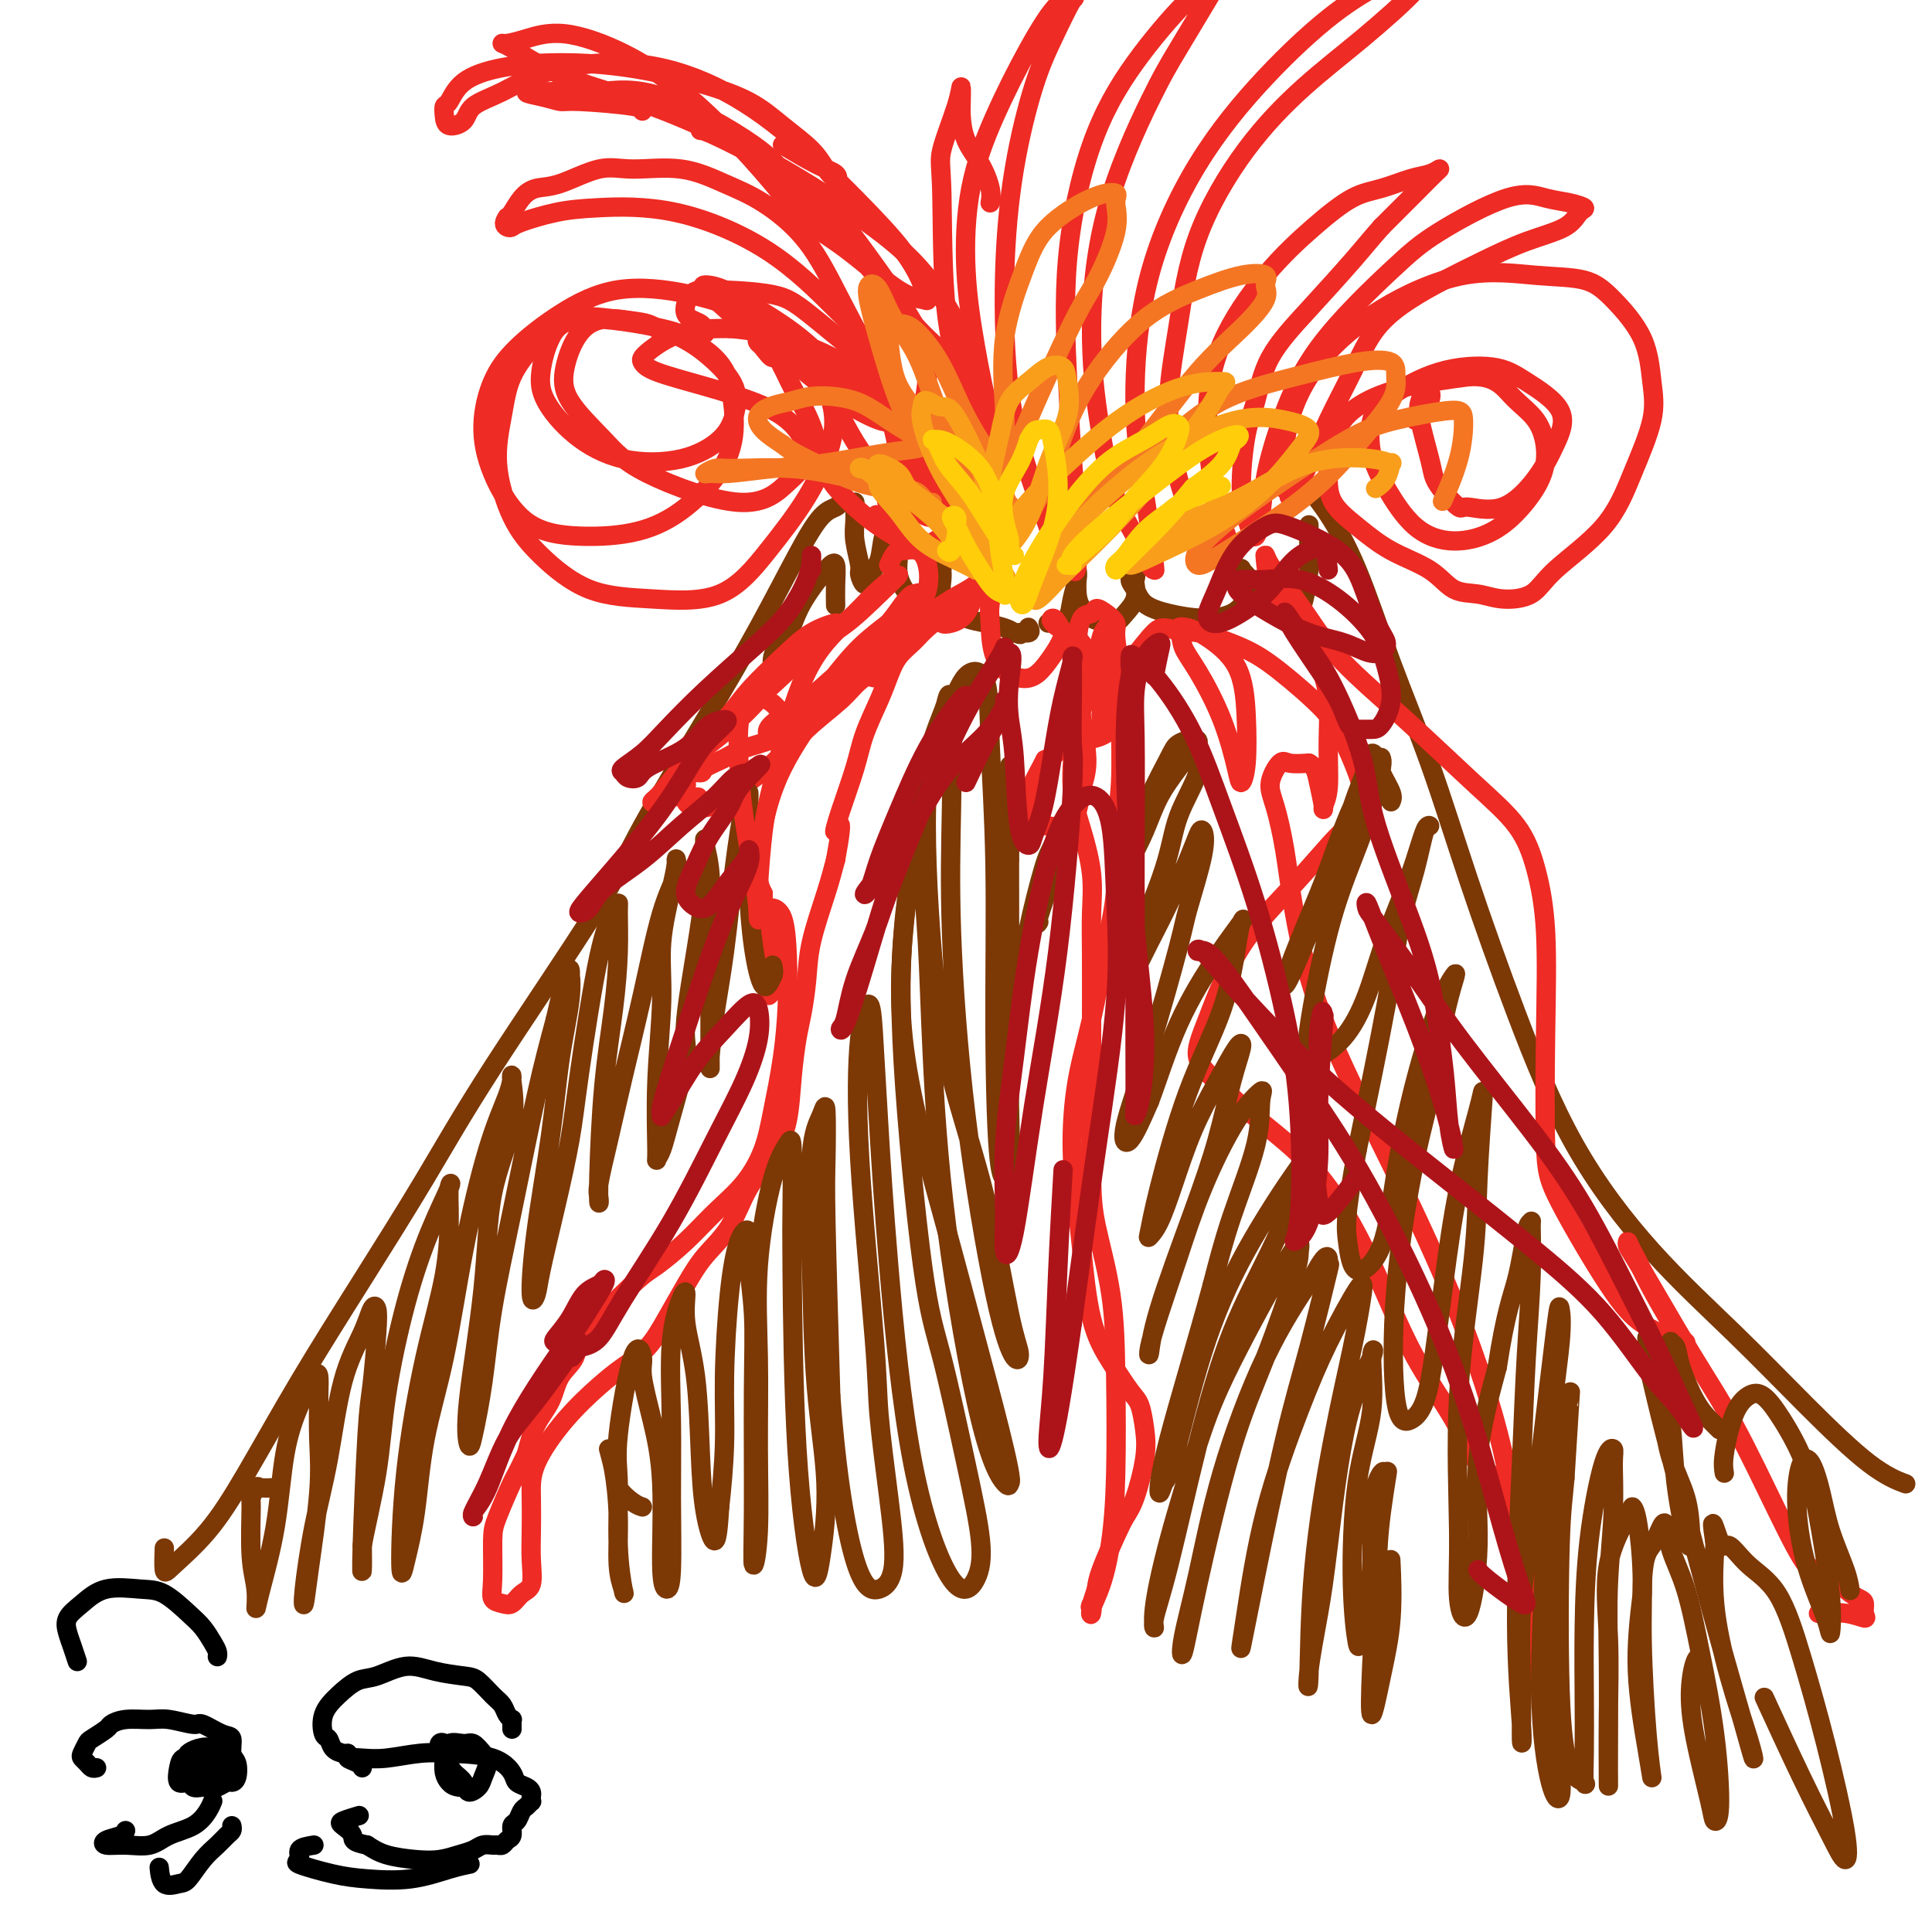 <svg viewBox='0 0 400 400' version='1.1' xmlns='http://www.w3.org/2000/svg' xmlns:xlink='http://www.w3.org/1999/xlink'><g fill='none' stroke='#7C3805' stroke-width='4' stroke-linecap='round' stroke-linejoin='round'><path d='M174,104c-0.187,0.347 -0.374,0.694 -1,1c-0.626,0.306 -1.693,0.570 -3,2c-1.307,1.430 -2.856,4.027 -5,8c-2.144,3.973 -4.884,9.323 -8,15c-3.116,5.677 -6.610,11.680 -11,19c-4.390,7.320 -9.676,15.956 -13,22c-3.324,6.044 -4.684,9.495 -10,18c-5.316,8.505 -14.587,22.062 -21,32c-6.413,9.938 -9.969,16.256 -14,23c-4.031,6.744 -8.537,13.915 -13,21c-4.463,7.085 -8.884,14.084 -13,21c-4.116,6.916 -7.926,13.747 -11,19c-3.074,5.253 -5.412,8.927 -8,12c-2.588,3.073 -5.426,5.545 -7,7c-1.574,1.455 -1.885,1.892 -2,1c-0.115,-0.892 -0.033,-3.112 0,-4c0.033,-0.888 0.016,-0.444 0,0'/><path d='M266,96c-0.090,-0.088 -0.180,-0.176 0,0c0.180,0.176 0.629,0.615 2,2c1.371,1.385 3.664,3.717 6,7c2.336,3.283 4.714,7.519 7,13c2.286,5.481 4.480,12.209 7,19c2.520,6.791 5.365,13.646 8,21c2.635,7.354 5.058,15.209 8,24c2.942,8.791 6.402,18.519 10,28c3.598,9.481 7.335,18.714 12,27c4.665,8.286 10.260,15.625 16,22c5.740,6.375 11.627,11.786 17,17c5.373,5.214 10.234,10.233 15,15c4.766,4.767 9.437,9.283 13,12c3.563,2.717 6.018,3.633 7,4c0.982,0.367 0.491,0.183 0,0'/><path d='M177,105c0.000,-0.034 0.000,-0.067 0,0c-0.000,0.067 -0.001,0.235 0,0c0.001,-0.235 0.004,-0.872 0,-1c-0.004,-0.128 -0.016,0.254 0,1c0.016,0.746 0.060,1.855 0,3c-0.060,1.145 -0.224,2.326 0,4c0.224,1.674 0.838,3.843 1,5c0.162,1.157 -0.126,1.303 0,2c0.126,0.697 0.667,1.946 1,2c0.333,0.054 0.457,-1.086 1,-2c0.543,-0.914 1.504,-1.601 2,-3c0.496,-1.399 0.525,-3.510 1,-5c0.475,-1.490 1.396,-2.359 2,-3c0.604,-0.641 0.893,-1.054 1,-1c0.107,0.054 0.033,0.573 0,1c-0.033,0.427 -0.026,0.760 0,2c0.026,1.240 0.072,3.386 0,5c-0.072,1.614 -0.261,2.695 0,4c0.261,1.305 0.974,2.834 2,4c1.026,1.166 2.366,1.968 3,2c0.634,0.032 0.562,-0.707 1,-2c0.438,-1.293 1.386,-3.140 2,-4c0.614,-0.860 0.895,-0.733 1,-1c0.105,-0.267 0.033,-0.927 0,-1c-0.033,-0.073 -0.029,0.442 0,1c0.029,0.558 0.082,1.158 0,2c-0.082,0.842 -0.300,1.927 0,3c0.300,1.073 1.116,2.133 2,3c0.884,0.867 1.835,1.542 3,2c1.165,0.458 2.544,0.700 4,1c1.456,0.300 2.987,0.657 4,1c1.013,0.343 1.506,0.671 2,1'/><path d='M210,131c2.116,0.758 0.907,0.152 1,0c0.093,-0.152 1.486,0.152 2,0c0.514,-0.152 0.147,-0.758 0,-1c-0.147,-0.242 -0.073,-0.121 0,0'/><path d='M217,129c0.364,-0.005 0.728,-0.011 1,0c0.272,0.011 0.451,0.037 1,0c0.549,-0.037 1.468,-0.139 2,-1c0.532,-0.861 0.678,-2.481 1,-4c0.322,-1.519 0.821,-2.937 1,-4c0.179,-1.063 0.039,-1.770 0,-2c-0.039,-0.230 0.024,0.019 0,1c-0.024,0.981 -0.134,2.695 0,4c0.134,1.305 0.511,2.201 1,3c0.489,0.799 1.091,1.502 2,2c0.909,0.498 2.124,0.792 3,1c0.876,0.208 1.411,0.330 2,0c0.589,-0.330 1.231,-1.112 2,-2c0.769,-0.888 1.666,-1.882 2,-3c0.334,-1.118 0.106,-2.361 0,-3c-0.106,-0.639 -0.091,-0.673 0,-1c0.091,-0.327 0.258,-0.947 0,-1c-0.258,-0.053 -0.942,0.459 -1,1c-0.058,0.541 0.508,1.110 1,2c0.492,0.890 0.909,2.100 2,3c1.091,0.900 2.857,1.489 5,2c2.143,0.511 4.662,0.943 7,1c2.338,0.057 4.493,-0.262 6,-1c1.507,-0.738 2.365,-1.896 3,-3c0.635,-1.104 1.046,-2.155 1,-3c-0.046,-0.845 -0.548,-1.483 -1,-2c-0.452,-0.517 -0.853,-0.912 -1,-1c-0.147,-0.088 -0.040,0.130 0,0c0.040,-0.130 0.011,-0.609 0,0c-0.011,0.609 -0.006,2.304 0,4'/><path d='M257,122c0.781,1.184 2.735,2.142 4,3c1.265,0.858 1.842,1.614 3,2c1.158,0.386 2.899,0.402 4,0c1.101,-0.402 1.563,-1.221 2,-3c0.437,-1.779 0.849,-4.518 1,-6c0.151,-1.482 0.040,-1.706 0,-3c-0.040,-1.294 -0.011,-3.656 0,-5c0.011,-1.344 0.003,-1.670 0,-1c-0.003,0.670 -0.001,2.334 0,3c0.001,0.666 0.000,0.333 0,0'/></g>
<g fill='none' stroke='#EE2B24' stroke-width='4' stroke-linecap='round' stroke-linejoin='round'><path d='M137,69c-0.701,-0.761 -1.403,-1.522 -3,-2c-1.597,-0.478 -4.090,-0.673 -7,-1c-2.910,-0.327 -6.235,-0.785 -9,0c-2.765,0.785 -4.968,2.812 -7,5c-2.032,2.188 -3.892,4.536 -5,7c-1.108,2.464 -1.464,5.045 -2,8c-0.536,2.955 -1.253,6.283 -1,10c0.253,3.717 1.474,7.822 3,11c1.526,3.178 3.357,5.429 6,8c2.643,2.571 6.099,5.463 10,7c3.901,1.537 8.247,1.720 13,2c4.753,0.280 9.914,0.659 14,-1c4.086,-1.659 7.097,-5.354 10,-9c2.903,-3.646 5.697,-7.244 8,-11c2.303,-3.756 4.115,-7.671 5,-11c0.885,-3.329 0.843,-6.072 0,-9c-0.843,-2.928 -2.487,-6.039 -5,-9c-2.513,-2.961 -5.897,-5.771 -10,-8c-4.103,-2.229 -8.926,-3.878 -14,-5c-5.074,-1.122 -10.397,-1.718 -15,-1c-4.603,0.718 -8.484,2.749 -12,5c-3.516,2.251 -6.665,4.721 -9,7c-2.335,2.279 -3.856,4.366 -5,7c-1.144,2.634 -1.913,5.815 -2,9c-0.087,3.185 0.507,6.372 2,10c1.493,3.628 3.885,7.695 7,10c3.115,2.305 6.955,2.846 11,3c4.045,0.154 8.297,-0.080 12,-1c3.703,-0.920 6.859,-2.525 10,-5c3.141,-2.475 6.269,-5.820 8,-9c1.731,-3.180 2.066,-6.194 2,-9c-0.066,-2.806 -0.533,-5.403 -1,-8'/><path d='M151,79c-1.238,-4.303 -4.833,-6.560 -7,-8c-2.167,-1.440 -2.907,-2.061 -7,-3c-4.093,-0.939 -11.540,-2.195 -16,-2c-4.460,0.195 -5.931,1.842 -7,4c-1.069,2.158 -1.734,4.826 -2,7c-0.266,2.174 -0.132,3.853 1,6c1.132,2.147 3.263,4.761 6,7c2.737,2.239 6.082,4.103 10,5c3.918,0.897 8.409,0.828 12,0c3.591,-0.828 6.281,-2.416 8,-4c1.719,-1.584 2.468,-3.166 3,-5c0.532,-1.834 0.848,-3.922 0,-6c-0.848,-2.078 -2.861,-4.147 -5,-6c-2.139,-1.853 -4.403,-3.489 -8,-5c-3.597,-1.511 -8.525,-2.895 -12,-3c-3.475,-0.105 -5.496,1.070 -7,3c-1.504,1.930 -2.491,4.616 -3,7c-0.509,2.384 -0.538,4.466 1,7c1.538,2.534 4.645,5.520 7,8c2.355,2.480 3.959,4.454 9,7c5.041,2.546 13.520,5.665 19,6c5.480,0.335 7.962,-2.115 10,-4c2.038,-1.885 3.633,-3.204 4,-5c0.367,-1.796 -0.494,-4.067 -2,-6c-1.506,-1.933 -3.659,-3.527 -7,-5c-3.341,-1.473 -7.872,-2.826 -12,-4c-4.128,-1.174 -7.855,-2.171 -10,-3c-2.145,-0.829 -2.709,-1.490 -3,-2c-0.291,-0.510 -0.309,-0.868 1,-2c1.309,-1.132 3.945,-3.038 7,-4c3.055,-0.962 6.527,-0.981 10,-1'/><path d='M151,68c4.520,0.277 10.821,1.471 17,4c6.179,2.529 12.237,6.394 16,9c3.763,2.606 5.230,3.952 7,6c1.770,2.048 3.842,4.799 5,8c1.158,3.201 1.401,6.852 1,9c-0.401,2.148 -1.446,2.792 -2,3c-0.554,0.208 -0.615,-0.018 -1,0c-0.385,0.018 -1.092,0.282 -2,0c-0.908,-0.282 -2.017,-1.111 -3,-2c-0.983,-0.889 -1.840,-1.838 -3,-3c-1.160,-1.162 -2.622,-2.537 -4,-4c-1.378,-1.463 -2.672,-3.014 -4,-5c-1.328,-1.986 -2.692,-4.408 -4,-7c-1.308,-2.592 -2.562,-5.354 -4,-7c-1.438,-1.646 -3.061,-2.175 -4,-3c-0.939,-0.825 -1.193,-1.946 -1,-2c0.193,-0.054 0.833,0.960 3,2c2.167,1.040 5.862,2.107 9,4c3.138,1.893 5.718,4.611 9,8c3.282,3.389 7.265,7.447 10,11c2.735,3.553 4.223,6.600 5,9c0.777,2.400 0.843,4.154 0,5c-0.843,0.846 -2.595,0.783 -4,1c-1.405,0.217 -2.462,0.712 -5,0c-2.538,-0.712 -6.556,-2.632 -10,-5c-3.444,-2.368 -6.315,-5.184 -8,-7c-1.685,-1.816 -2.184,-2.631 -3,-5c-0.816,-2.369 -1.951,-6.292 -3,-9c-1.049,-2.708 -2.014,-4.202 -3,-6c-0.986,-1.798 -1.993,-3.899 -3,-6'/><path d='M162,76c-2.202,-4.366 -1.707,-2.282 -2,-2c-0.293,0.282 -1.373,-1.237 -2,-2c-0.627,-0.763 -0.802,-0.770 -1,-1c-0.198,-0.230 -0.418,-0.685 0,-1c0.418,-0.315 1.474,-0.492 3,0c1.526,0.492 3.522,1.652 6,3c2.478,1.348 5.438,2.885 9,5c3.562,2.115 7.727,4.810 11,9c3.273,4.190 5.655,9.876 7,14c1.345,4.124 1.652,6.688 2,8c0.348,1.312 0.737,1.374 0,2c-0.737,0.626 -2.600,1.817 -4,2c-1.400,0.183 -2.339,-0.643 -4,-2c-1.661,-1.357 -4.046,-3.245 -5,-4c-0.954,-0.755 -0.477,-0.378 0,0'/><path d='M146,69c-0.070,-0.731 -0.141,-1.462 -1,-2c-0.859,-0.538 -2.508,-0.882 -3,-2c-0.492,-1.118 0.173,-3.012 1,-4c0.827,-0.988 1.816,-1.072 5,-1c3.184,0.072 8.564,0.300 12,1c3.436,0.700 4.927,1.870 10,6c5.073,4.130 13.726,11.218 18,16c4.274,4.782 4.167,7.256 4,10c-0.167,2.744 -0.395,5.756 -1,8c-0.605,2.244 -1.586,3.720 -3,4c-1.414,0.280 -3.261,-0.634 -4,-1c-0.739,-0.366 -0.369,-0.183 0,0'/><path d='M162,30c2.518,1.504 5.036,3.009 7,4c1.964,0.991 3.374,1.470 4,2c0.626,0.530 0.469,1.111 0,1c-0.469,-0.111 -1.248,-0.914 -2,-2c-0.752,-1.086 -1.475,-2.455 -3,-4c-1.525,-1.545 -3.852,-3.266 -6,-5c-2.148,-1.734 -4.119,-3.482 -7,-5c-2.881,-1.518 -6.673,-2.806 -11,-4c-4.327,-1.194 -9.190,-2.295 -14,-3c-4.810,-0.705 -9.566,-1.013 -14,-1c-4.434,0.013 -8.547,0.349 -12,1c-3.453,0.651 -6.245,1.618 -8,3c-1.755,1.382 -2.474,3.178 -3,4c-0.526,0.822 -0.860,0.670 -1,1c-0.140,0.330 -0.087,1.142 0,2c0.087,0.858 0.209,1.762 1,2c0.791,0.238 2.251,-0.191 3,-1c0.749,-0.809 0.787,-1.998 2,-3c1.213,-1.002 3.601,-1.815 6,-3c2.399,-1.185 4.808,-2.741 9,-4c4.192,-1.259 10.165,-2.223 16,-2c5.835,0.223 11.531,1.631 17,4c5.469,2.369 10.709,5.700 16,10c5.291,4.300 10.632,9.569 15,14c4.368,4.431 7.762,8.023 10,11c2.238,2.977 3.321,5.340 4,7c0.679,1.660 0.953,2.619 1,3c0.047,0.381 -0.132,0.185 -1,0c-0.868,-0.185 -2.426,-0.357 -5,-2c-2.574,-1.643 -6.164,-4.755 -9,-7c-2.836,-2.245 -4.918,-3.622 -7,-5'/><path d='M170,48c-5.188,-3.884 -7.158,-6.594 -10,-10c-2.842,-3.406 -6.556,-7.509 -10,-11c-3.444,-3.491 -6.617,-6.371 -10,-9c-3.383,-2.629 -6.974,-5.006 -11,-7c-4.026,-1.994 -8.486,-3.604 -12,-4c-3.514,-0.396 -6.081,0.424 -8,1c-1.919,0.576 -3.188,0.908 -4,1c-0.812,0.092 -1.165,-0.058 -1,0c0.165,0.058 0.848,0.323 2,1c1.152,0.677 2.774,1.766 5,3c2.226,1.234 5.058,2.615 9,4c3.942,1.385 8.994,2.776 15,5c6.006,2.224 12.965,5.283 20,9c7.035,3.717 14.148,8.093 20,12c5.852,3.907 10.445,7.346 14,11c3.555,3.654 6.071,7.522 8,11c1.929,3.478 3.270,6.565 4,9c0.730,2.435 0.847,4.216 1,5c0.153,0.784 0.341,0.569 0,0c-0.341,-0.569 -1.210,-1.494 -3,-3c-1.790,-1.506 -4.500,-3.593 -7,-6c-2.500,-2.407 -4.789,-5.133 -7,-8c-2.211,-2.867 -4.342,-5.875 -8,-10c-3.658,-4.125 -8.843,-9.368 -12,-13c-3.157,-3.632 -4.288,-5.653 -9,-9c-4.712,-3.347 -13.006,-8.021 -19,-10c-5.994,-1.979 -9.689,-1.262 -13,-1c-3.311,0.262 -6.238,0.071 -8,0c-1.762,-0.071 -2.361,-0.020 -3,0c-0.639,0.020 -1.320,0.010 -2,0'/><path d='M111,19c-4.019,0.008 -1.067,0.528 1,1c2.067,0.472 3.247,0.897 4,1c0.753,0.103 1.078,-0.117 4,0c2.922,0.117 8.441,0.570 11,1c2.559,0.430 2.160,0.837 2,1c-0.160,0.163 -0.080,0.081 0,0'/><path d='M145,27c0.488,0.018 0.976,0.037 5,2c4.024,1.963 11.583,5.871 17,10c5.417,4.129 8.692,8.480 12,13c3.308,4.520 6.648,9.210 9,13c2.352,3.790 3.716,6.678 4,10c0.284,3.322 -0.511,7.076 -1,10c-0.489,2.924 -0.671,5.017 -1,7c-0.329,1.983 -0.805,3.855 -1,5c-0.195,1.145 -0.107,1.563 0,2c0.107,0.437 0.235,0.892 0,1c-0.235,0.108 -0.833,-0.131 -1,0c-0.167,0.131 0.097,0.633 0,1c-0.097,0.367 -0.553,0.597 -1,0c-0.447,-0.597 -0.883,-2.023 -1,-3c-0.117,-0.977 0.084,-1.505 0,-3c-0.084,-1.495 -0.455,-3.958 -1,-6c-0.545,-2.042 -1.266,-3.663 -2,-6c-0.734,-2.337 -1.480,-5.391 -3,-9c-1.520,-3.609 -3.812,-7.773 -6,-12c-2.188,-4.227 -4.271,-8.515 -7,-12c-2.729,-3.485 -6.102,-6.166 -9,-8c-2.898,-1.834 -5.320,-2.820 -8,-4c-2.680,-1.180 -5.617,-2.552 -9,-3c-3.383,-0.448 -7.214,0.028 -10,0c-2.786,-0.028 -4.529,-0.561 -7,0c-2.471,0.561 -5.670,2.217 -8,3c-2.330,0.783 -3.789,0.694 -5,1c-1.211,0.306 -2.172,1.005 -3,2c-0.828,0.995 -1.522,2.284 -2,3c-0.478,0.716 -0.739,0.858 -1,1'/><path d='M105,45c-0.980,1.373 -0.430,1.804 0,2c0.430,0.196 0.741,0.156 1,0c0.259,-0.156 0.468,-0.428 2,-1c1.532,-0.572 4.388,-1.444 7,-2c2.612,-0.556 4.981,-0.796 9,-1c4.019,-0.204 9.687,-0.371 16,1c6.313,1.371 13.272,4.279 19,8c5.728,3.721 10.226,8.254 14,12c3.774,3.746 6.825,6.706 9,10c2.175,3.294 3.475,6.923 4,9c0.525,2.077 0.274,2.601 0,3c-0.274,0.399 -0.572,0.673 -1,1c-0.428,0.327 -0.987,0.708 -3,0c-2.013,-0.708 -5.481,-2.505 -9,-5c-3.519,-2.495 -7.091,-5.687 -10,-8c-2.909,-2.313 -5.157,-3.748 -8,-6c-2.843,-2.252 -6.281,-5.321 -8,-7c-1.719,-1.679 -1.721,-1.968 -1,-2c0.721,-0.032 2.163,0.192 4,1c1.837,0.808 4.069,2.200 7,4c2.931,1.800 6.563,4.010 10,7c3.437,2.990 6.680,6.761 10,10c3.320,3.239 6.718,5.946 9,8c2.282,2.054 3.449,3.454 4,4c0.551,0.546 0.488,0.239 1,0c0.512,-0.239 1.599,-0.411 2,-1c0.401,-0.589 0.114,-1.597 0,-2c-0.114,-0.403 -0.057,-0.202 0,0'/><path d='M205,42c0.144,-0.817 0.287,-1.635 0,-3c-0.287,-1.365 -1.005,-3.279 -2,-5c-0.995,-1.721 -2.267,-3.249 -3,-5c-0.733,-1.751 -0.926,-3.724 -1,-5c-0.074,-1.276 -0.030,-1.853 0,-3c0.030,-1.147 0.046,-2.863 0,-3c-0.046,-0.137 -0.156,1.306 -1,4c-0.844,2.694 -2.423,6.638 -3,9c-0.577,2.362 -0.151,3.140 0,9c0.151,5.860 0.026,16.801 1,25c0.974,8.199 3.048,13.657 5,18c1.952,4.343 3.782,7.571 5,10c1.218,2.429 1.823,4.058 2,5c0.177,0.942 -0.076,1.198 0,1c0.076,-0.198 0.479,-0.850 0,-3c-0.479,-2.150 -1.842,-5.797 -3,-10c-1.158,-4.203 -2.111,-8.963 -3,-14c-0.889,-5.037 -1.714,-10.353 -2,-16c-0.286,-5.647 -0.031,-11.627 1,-17c1.031,-5.373 2.840,-10.140 5,-15c2.160,-4.860 4.672,-9.815 7,-14c2.328,-4.185 4.472,-7.601 6,-9c1.528,-1.399 2.439,-0.780 3,-1c0.561,-0.220 0.773,-1.279 0,0c-0.773,1.279 -2.532,4.897 -4,8c-1.468,3.103 -2.644,5.691 -4,10c-1.356,4.309 -2.891,10.340 -4,17c-1.109,6.660 -1.792,13.950 -2,22c-0.208,8.050 0.059,16.860 1,24c0.941,7.140 2.554,12.612 4,17c1.446,4.388 2.723,7.694 4,11'/><path d='M217,109c1.811,5.807 2.339,6.325 3,7c0.661,0.675 1.456,1.506 2,2c0.544,0.494 0.836,0.652 1,-1c0.164,-1.652 0.200,-5.113 0,-9c-0.200,-3.887 -0.635,-8.200 -1,-13c-0.365,-4.800 -0.659,-10.088 -1,-17c-0.341,-6.912 -0.728,-15.447 0,-24c0.728,-8.553 2.571,-17.124 5,-24c2.429,-6.876 5.443,-12.056 9,-17c3.557,-4.944 7.656,-9.651 10,-12c2.344,-2.349 2.933,-2.340 4,-3c1.067,-0.660 2.613,-1.990 3,-2c0.387,-0.010 -0.385,1.299 -2,4c-1.615,2.701 -4.074,6.793 -6,10c-1.926,3.207 -3.321,5.528 -6,11c-2.679,5.472 -6.643,14.096 -9,23c-2.357,8.904 -3.108,18.088 -3,26c0.108,7.912 1.076,14.550 2,20c0.924,5.450 1.803,9.711 3,13c1.197,3.289 2.711,5.607 4,8c1.289,2.393 2.353,4.860 3,6c0.647,1.140 0.876,0.954 1,1c0.124,0.046 0.142,0.324 0,-1c-0.142,-1.324 -0.446,-4.250 -1,-8c-0.554,-3.750 -1.358,-8.324 -2,-13c-0.642,-4.676 -1.120,-9.453 -1,-16c0.120,-6.547 0.839,-14.865 3,-23c2.161,-8.135 5.765,-16.088 10,-23c4.235,-6.912 9.102,-12.784 14,-18c4.898,-5.216 9.828,-9.776 14,-13c4.172,-3.224 7.586,-5.112 11,-7'/><path d='M287,-4c5.186,-3.594 5.653,-2.578 6,-2c0.347,0.578 0.576,0.718 1,1c0.424,0.282 1.043,0.706 -1,3c-2.043,2.294 -6.749,6.459 -11,10c-4.251,3.541 -8.047,6.458 -12,10c-3.953,3.542 -8.063,7.710 -12,13c-3.937,5.290 -7.701,11.704 -10,18c-2.299,6.296 -3.134,12.474 -4,18c-0.866,5.526 -1.764,10.399 -2,15c-0.236,4.601 0.190,8.929 1,13c0.810,4.071 2.005,7.884 3,10c0.995,2.116 1.790,2.536 3,4c1.210,1.464 2.833,3.971 4,5c1.167,1.029 1.877,0.578 2,0c0.123,-0.578 -0.341,-1.285 -1,-3c-0.659,-1.715 -1.514,-4.440 -2,-6c-0.486,-1.560 -0.604,-1.955 -1,-5c-0.396,-3.045 -1.069,-8.738 -1,-14c0.069,-5.262 0.880,-10.091 3,-15c2.120,-4.909 5.550,-9.896 9,-14c3.450,-4.104 6.919,-7.323 10,-10c3.081,-2.677 5.772,-4.812 8,-6c2.228,-1.188 3.993,-1.427 6,-2c2.007,-0.573 4.255,-1.478 6,-2c1.745,-0.522 2.987,-0.659 4,-1c1.013,-0.341 1.797,-0.885 2,-1c0.203,-0.115 -0.176,0.200 -1,1c-0.824,0.800 -2.093,2.086 -4,4c-1.907,1.914 -4.454,4.457 -7,7'/><path d='M286,47c-2.479,2.809 -3.676,4.331 -6,7c-2.324,2.669 -5.776,6.485 -9,10c-3.224,3.515 -6.220,6.730 -8,10c-1.780,3.270 -2.344,6.595 -3,9c-0.656,2.405 -1.402,3.890 -2,7c-0.598,3.110 -1.047,7.843 -1,11c0.047,3.157 0.589,4.736 1,6c0.411,1.264 0.691,2.212 1,3c0.309,0.788 0.646,1.416 1,1c0.354,-0.416 0.726,-1.878 1,-4c0.274,-2.122 0.452,-4.906 1,-8c0.548,-3.094 1.467,-6.498 3,-11c1.533,-4.502 3.679,-10.103 8,-16c4.321,-5.897 10.816,-12.089 15,-16c4.184,-3.911 6.058,-5.542 10,-8c3.942,-2.458 9.954,-5.743 14,-7c4.046,-1.257 6.126,-0.485 8,0c1.874,0.485 3.541,0.684 5,1c1.459,0.316 2.711,0.748 3,1c0.289,0.252 -0.385,0.325 -1,1c-0.615,0.675 -1.173,1.953 -3,3c-1.827,1.047 -4.925,1.862 -8,3c-3.075,1.138 -6.127,2.600 -9,4c-2.873,1.400 -5.566,2.737 -8,4c-2.434,1.263 -4.609,2.452 -7,4c-2.391,1.548 -4.997,3.453 -7,6c-2.003,2.547 -3.403,5.734 -5,9c-1.597,3.266 -3.392,6.610 -5,10c-1.608,3.390 -3.031,6.826 -4,9c-0.969,2.174 -1.485,3.087 -2,4'/><path d='M269,100c-2.866,5.183 -2.032,2.141 -2,1c0.032,-1.141 -0.737,-0.380 -1,0c-0.263,0.380 -0.018,0.380 0,-1c0.018,-1.380 -0.190,-4.140 0,-7c0.190,-2.860 0.777,-5.821 2,-9c1.223,-3.179 3.082,-6.577 6,-10c2.918,-3.423 6.897,-6.870 12,-10c5.103,-3.130 11.332,-5.944 17,-7c5.668,-1.056 10.776,-0.353 15,0c4.224,0.353 7.566,0.357 10,1c2.434,0.643 3.961,1.924 6,4c2.039,2.076 4.589,4.947 6,8c1.411,3.053 1.682,6.290 2,9c0.318,2.710 0.681,4.894 0,8c-0.681,3.106 -2.408,7.135 -4,11c-1.592,3.865 -3.050,7.568 -6,11c-2.950,3.432 -7.391,6.593 -10,9c-2.609,2.407 -3.387,4.058 -5,5c-1.613,0.942 -4.060,1.173 -6,1c-1.940,-0.173 -3.371,-0.751 -5,-1c-1.629,-0.249 -3.456,-0.168 -5,-1c-1.544,-0.832 -2.806,-2.576 -5,-4c-2.194,-1.424 -5.318,-2.529 -8,-4c-2.682,-1.471 -4.920,-3.310 -7,-5c-2.080,-1.690 -4.003,-3.233 -5,-5c-0.997,-1.767 -1.070,-3.758 -1,-6c0.070,-2.242 0.281,-4.733 1,-7c0.719,-2.267 1.945,-4.309 4,-6c2.055,-1.691 4.938,-3.032 8,-4c3.062,-0.968 6.303,-1.562 9,-2c2.697,-0.438 4.848,-0.719 7,-1'/><path d='M304,78c5.481,-0.403 7.185,2.088 9,4c1.815,1.912 3.742,3.243 5,5c1.258,1.757 1.848,3.940 2,6c0.152,2.060 -0.134,3.997 -1,6c-0.866,2.003 -2.311,4.071 -4,6c-1.689,1.929 -3.622,3.720 -6,5c-2.378,1.280 -5.199,2.051 -8,2c-2.801,-0.051 -5.580,-0.924 -8,-3c-2.420,-2.076 -4.481,-5.354 -6,-8c-1.519,-2.646 -2.498,-4.658 -3,-7c-0.502,-2.342 -0.529,-5.013 0,-7c0.529,-1.987 1.615,-3.290 4,-5c2.385,-1.710 6.070,-3.828 10,-5c3.930,-1.172 8.105,-1.397 11,-1c2.895,0.397 4.511,1.418 7,3c2.489,1.582 5.851,3.726 7,6c1.149,2.274 0.086,4.678 -1,7c-1.086,2.322 -2.195,4.561 -4,7c-1.805,2.439 -4.305,5.079 -7,6c-2.695,0.921 -5.586,0.123 -7,0c-1.414,-0.123 -1.353,0.427 -2,0c-0.647,-0.427 -2.002,-1.833 -3,-3c-0.998,-1.167 -1.637,-2.096 -2,-3c-0.363,-0.904 -0.448,-1.785 -1,-4c-0.552,-2.215 -1.572,-5.766 -2,-8c-0.428,-2.234 -0.265,-3.152 0,-4c0.265,-0.848 0.631,-1.625 1,-2c0.369,-0.375 0.740,-0.349 1,0c0.260,0.349 0.410,1.021 0,2c-0.410,0.979 -1.380,2.263 -2,3c-0.620,0.737 -0.892,0.925 -1,1c-0.108,0.075 -0.054,0.038 0,0'/><path d='M184,117c0.319,-0.728 0.639,-1.456 1,-2c0.361,-0.544 0.764,-0.905 1,-1c0.236,-0.095 0.306,0.076 1,0c0.694,-0.076 2.012,-0.398 3,0c0.988,0.398 1.645,1.518 2,3c0.355,1.482 0.407,3.327 0,5c-0.407,1.673 -1.275,3.176 -3,5c-1.725,1.824 -4.308,3.970 -7,6c-2.692,2.030 -5.492,3.944 -8,6c-2.508,2.056 -4.723,4.253 -7,6c-2.277,1.747 -4.616,3.046 -6,4c-1.384,0.954 -1.814,1.565 -2,2c-0.186,0.435 -0.128,0.694 0,1c0.128,0.306 0.327,0.660 1,1c0.673,0.340 1.819,0.665 3,0c1.181,-0.665 2.397,-2.319 4,-4c1.603,-1.681 3.593,-3.389 6,-6c2.407,-2.611 5.231,-6.127 8,-9c2.769,-2.873 5.482,-5.105 7,-7c1.518,-1.895 1.840,-3.455 2,-4c0.160,-0.545 0.158,-0.077 0,0c-0.158,0.077 -0.474,-0.237 -1,0c-0.526,0.237 -1.264,1.026 -2,2c-0.736,0.974 -1.472,2.132 -3,4c-1.528,1.868 -3.849,4.445 -6,7c-2.151,2.555 -4.132,5.090 -7,9c-2.868,3.910 -6.622,9.197 -9,14c-2.378,4.803 -3.380,9.122 -4,12c-0.620,2.878 -0.859,4.313 -1,6c-0.141,1.687 -0.183,3.625 0,5c0.183,1.375 0.592,2.188 1,3'/><path d='M158,185c-0.167,5.185 1.416,5.147 2,6c0.584,0.853 0.171,2.596 0,4c-0.171,1.404 -0.098,2.469 0,4c0.098,1.531 0.221,3.527 0,5c-0.221,1.473 -0.787,2.423 -1,2c-0.213,-0.423 -0.073,-2.219 0,-4c0.073,-1.781 0.079,-3.547 0,-5c-0.079,-1.453 -0.242,-2.591 0,-4c0.242,-1.409 0.888,-3.088 1,-4c0.112,-0.912 -0.312,-1.057 0,-1c0.312,0.057 1.359,0.316 2,2c0.641,1.684 0.875,4.794 1,8c0.125,3.206 0.143,6.509 0,10c-0.143,3.491 -0.445,7.170 -1,11c-0.555,3.830 -1.363,7.811 -2,11c-0.637,3.189 -1.101,5.586 -2,8c-0.899,2.414 -2.231,4.844 -4,7c-1.769,2.156 -3.974,4.037 -6,6c-2.026,1.963 -3.875,4.007 -6,6c-2.125,1.993 -4.528,3.936 -6,5c-1.472,1.064 -2.014,1.250 -4,3c-1.986,1.750 -5.418,5.065 -7,7c-1.582,1.935 -1.315,2.491 -2,3c-0.685,0.509 -2.323,0.970 -3,2c-0.677,1.030 -0.394,2.630 -1,4c-0.606,1.370 -2.101,2.512 -3,4c-0.899,1.488 -1.204,3.324 -2,5c-0.796,1.676 -2.085,3.193 -3,5c-0.915,1.807 -1.458,3.903 -2,6'/><path d='M109,301c-2.216,4.698 -2.256,4.442 -3,6c-0.744,1.558 -2.194,4.928 -3,7c-0.806,2.072 -0.970,2.844 -1,5c-0.030,2.156 0.075,5.695 0,8c-0.075,2.305 -0.328,3.374 0,4c0.328,0.626 1.237,0.809 2,1c0.763,0.191 1.381,0.392 2,0c0.619,-0.392 1.238,-1.376 2,-2c0.762,-0.624 1.668,-0.886 2,-2c0.332,-1.114 0.092,-3.079 0,-5c-0.092,-1.921 -0.034,-3.798 0,-6c0.034,-2.202 0.044,-4.728 0,-7c-0.044,-2.272 -0.144,-4.290 1,-7c1.144,-2.710 3.530,-6.112 6,-9c2.470,-2.888 5.024,-5.261 7,-7c1.976,-1.739 3.374,-2.845 5,-4c1.626,-1.155 3.481,-2.360 5,-4c1.519,-1.640 2.701,-3.714 4,-6c1.299,-2.286 2.714,-4.784 4,-7c1.286,-2.216 2.442,-4.150 4,-6c1.558,-1.850 3.517,-3.615 5,-6c1.483,-2.385 2.492,-5.390 4,-8c1.508,-2.610 3.517,-4.824 5,-7c1.483,-2.176 2.439,-4.313 3,-7c0.561,-2.687 0.726,-5.925 1,-9c0.274,-3.075 0.657,-5.987 1,-8c0.343,-2.013 0.644,-3.128 1,-5c0.356,-1.872 0.765,-4.502 1,-7c0.235,-2.498 0.294,-4.865 1,-8c0.706,-3.135 2.059,-7.039 3,-10c0.941,-2.961 1.471,-4.981 2,-7'/><path d='M173,178c1.993,-10.676 0.477,-6.865 0,-6c-0.477,0.865 0.085,-1.216 1,-4c0.915,-2.784 2.184,-6.272 3,-9c0.816,-2.728 1.181,-4.698 2,-7c0.819,-2.302 2.094,-4.937 3,-7c0.906,-2.063 1.444,-3.555 2,-5c0.556,-1.445 1.131,-2.844 2,-4c0.869,-1.156 2.031,-2.068 3,-3c0.969,-0.932 1.747,-1.884 3,-3c1.253,-1.116 2.983,-2.395 5,-4c2.017,-1.605 4.320,-3.536 6,-5c1.680,-1.464 2.737,-2.461 3,-3c0.263,-0.539 -0.270,-0.620 -1,0c-0.730,0.620 -1.659,1.940 -3,3c-1.341,1.060 -3.095,1.860 -5,3c-1.905,1.140 -3.961,2.621 -6,4c-2.039,1.379 -4.060,2.657 -6,4c-1.940,1.343 -3.800,2.751 -5,4c-1.200,1.249 -1.741,2.338 -2,3c-0.259,0.662 -0.235,0.898 0,1c0.235,0.102 0.683,0.071 1,0c0.317,-0.071 0.505,-0.182 1,0c0.495,0.182 1.297,0.657 2,0c0.703,-0.657 1.306,-2.445 2,-4c0.694,-1.555 1.478,-2.876 2,-4c0.522,-1.124 0.781,-2.050 1,-3c0.219,-0.950 0.399,-1.925 0,-2c-0.399,-0.075 -1.377,0.749 -3,2c-1.623,1.251 -3.892,2.929 -6,5c-2.108,2.071 -4.054,4.536 -6,7'/><path d='M172,141c-3.687,3.451 -5.406,6.080 -7,8c-1.594,1.920 -3.065,3.132 -5,4c-1.935,0.868 -4.334,1.394 -6,2c-1.666,0.606 -2.601,1.294 -4,2c-1.399,0.706 -3.264,1.430 -4,2c-0.736,0.570 -0.342,0.986 -1,1c-0.658,0.014 -2.367,-0.375 -3,0c-0.633,0.375 -0.190,1.514 0,2c0.190,0.486 0.126,0.320 0,1c-0.126,0.680 -0.314,2.208 0,3c0.314,0.792 1.130,0.850 2,1c0.870,0.150 1.794,0.393 3,0c1.206,-0.393 2.695,-1.420 5,-3c2.305,-1.580 5.427,-3.711 8,-6c2.573,-2.289 4.596,-4.734 7,-7c2.404,-2.266 5.188,-4.353 7,-6c1.812,-1.647 2.653,-2.853 4,-4c1.347,-1.147 3.200,-2.234 4,-3c0.800,-0.766 0.546,-1.210 1,-2c0.454,-0.790 1.614,-1.925 3,-3c1.386,-1.075 2.997,-2.088 4,-3c1.003,-0.912 1.398,-1.721 2,-2c0.602,-0.279 1.411,-0.026 2,0c0.589,0.026 0.959,-0.174 1,0c0.041,0.174 -0.245,0.724 0,1c0.245,0.276 1.022,0.280 2,0c0.978,-0.280 2.157,-0.843 3,-2c0.843,-1.157 1.350,-2.908 2,-4c0.650,-1.092 1.444,-1.525 2,-2c0.556,-0.475 0.873,-0.993 1,-1c0.127,-0.007 0.063,0.496 0,1'/><path d='M205,121c0.776,-0.168 0.217,2.413 0,4c-0.217,1.587 -0.091,2.182 0,4c0.091,1.818 0.146,4.860 1,7c0.854,2.140 2.505,3.379 4,4c1.495,0.621 2.832,0.623 4,0c1.168,-0.623 2.166,-1.872 3,-3c0.834,-1.128 1.502,-2.135 2,-3c0.498,-0.865 0.824,-1.589 1,-2c0.176,-0.411 0.201,-0.508 0,-1c-0.201,-0.492 -0.629,-1.377 -1,-2c-0.371,-0.623 -0.686,-0.984 -1,-1c-0.314,-0.016 -0.626,0.311 0,1c0.626,0.689 2.192,1.739 3,2c0.808,0.261 0.859,-0.266 2,1c1.141,1.266 3.371,4.326 5,7c1.629,2.674 2.656,4.963 3,7c0.344,2.037 0.004,3.822 -1,5c-1.004,1.178 -2.673,1.748 -4,2c-1.327,0.252 -2.313,0.187 -4,1c-1.687,0.813 -4.074,2.506 -5,3c-0.926,0.494 -0.390,-0.211 -1,1c-0.610,1.211 -2.366,4.338 -3,6c-0.634,1.662 -0.146,1.859 0,3c0.146,1.141 -0.049,3.227 0,4c0.049,0.773 0.342,0.235 1,0c0.658,-0.235 1.682,-0.166 3,0c1.318,0.166 2.932,0.429 4,0c1.068,-0.429 1.591,-1.551 2,-3c0.409,-1.449 0.705,-3.224 1,-5'/><path d='M224,163c0.736,-2.233 1.075,-3.814 1,-6c-0.075,-2.186 -0.563,-4.977 -1,-8c-0.437,-3.023 -0.822,-6.278 -1,-9c-0.178,-2.722 -0.147,-4.909 0,-7c0.147,-2.091 0.411,-4.085 1,-5c0.589,-0.915 1.502,-0.752 2,-1c0.498,-0.248 0.582,-0.908 1,-1c0.418,-0.092 1.169,0.383 2,1c0.831,0.617 1.740,1.375 2,2c0.260,0.625 -0.131,1.117 0,3c0.131,1.883 0.783,5.157 1,8c0.217,2.843 0.000,5.256 0,9c-0.000,3.744 0.216,8.818 0,13c-0.216,4.182 -0.863,7.473 -1,11c-0.137,3.527 0.236,7.291 0,11c-0.236,3.709 -1.079,7.362 -2,12c-0.921,4.638 -1.918,10.262 -3,15c-1.082,4.738 -2.247,8.589 -3,13c-0.753,4.411 -1.094,9.381 -1,14c0.094,4.619 0.623,8.887 1,12c0.377,3.113 0.601,5.072 1,9c0.399,3.928 0.972,9.824 2,14c1.028,4.176 2.512,6.633 4,9c1.488,2.367 2.981,4.643 4,6c1.019,1.357 1.563,1.794 2,3c0.437,1.206 0.767,3.179 1,5c0.233,1.821 0.367,3.488 0,6c-0.367,2.512 -1.237,5.869 -2,8c-0.763,2.131 -1.421,3.035 -2,4c-0.579,0.965 -1.079,1.991 -2,4c-0.921,2.009 -2.263,5.003 -3,7c-0.737,1.997 -0.868,2.999 -1,4'/><path d='M227,329c-1.780,5.661 -1.231,3.314 -1,3c0.231,-0.314 0.142,1.404 0,2c-0.142,0.596 -0.339,0.071 0,-1c0.339,-1.071 1.214,-2.688 2,-5c0.786,-2.312 1.482,-5.319 2,-9c0.518,-3.681 0.857,-8.034 1,-14c0.143,-5.966 0.091,-13.544 0,-20c-0.091,-6.456 -0.221,-11.790 -1,-17c-0.779,-5.210 -2.209,-10.295 -3,-14c-0.791,-3.705 -0.944,-6.028 -1,-11c-0.056,-4.972 -0.013,-12.591 0,-18c0.013,-5.409 -0.002,-8.608 0,-13c0.002,-4.392 0.021,-9.978 0,-14c-0.021,-4.022 -0.081,-6.479 0,-9c0.081,-2.521 0.304,-5.104 0,-8c-0.304,-2.896 -1.137,-6.103 -2,-9c-0.863,-2.897 -1.758,-5.484 -2,-9c-0.242,-3.516 0.170,-7.962 1,-12c0.830,-4.038 2.080,-7.669 3,-11c0.920,-3.331 1.511,-6.364 2,-8c0.489,-1.636 0.877,-1.876 1,-2c0.123,-0.124 -0.020,-0.133 0,1c0.020,1.133 0.201,3.407 0,5c-0.201,1.593 -0.785,2.506 -1,4c-0.215,1.494 -0.061,3.570 0,5c0.061,1.430 0.031,2.215 0,3'/><path d='M228,148c-0.035,2.819 -0.124,1.865 0,1c0.124,-0.865 0.461,-1.642 1,-3c0.539,-1.358 1.281,-3.298 3,-6c1.719,-2.702 4.415,-6.167 6,-8c1.585,-1.833 2.059,-2.036 3,-2c0.941,0.036 2.350,0.309 3,1c0.650,0.691 0.541,1.798 1,3c0.459,1.202 1.486,2.497 3,5c1.514,2.503 3.517,6.215 5,10c1.483,3.785 2.448,7.645 3,10c0.552,2.355 0.693,3.206 1,3c0.307,-0.206 0.781,-1.470 1,-4c0.219,-2.530 0.184,-6.325 0,-10c-0.184,-3.675 -0.516,-7.229 -2,-10c-1.484,-2.771 -4.121,-4.759 -6,-6c-1.879,-1.241 -3.001,-1.736 -4,-2c-0.999,-0.264 -1.875,-0.297 -2,0c-0.125,0.297 0.501,0.925 1,1c0.499,0.075 0.871,-0.401 3,0c2.129,0.401 6.016,1.679 9,3c2.984,1.321 5.066,2.684 8,5c2.934,2.316 6.721,5.584 9,8c2.279,2.416 3.049,3.978 4,6c0.951,2.022 2.084,4.503 3,7c0.916,2.497 1.617,5.009 1,7c-0.617,1.991 -2.550,3.463 -5,6c-2.450,2.537 -5.416,6.141 -9,10c-3.584,3.859 -7.785,7.972 -11,13c-3.215,5.028 -5.442,10.969 -7,15c-1.558,4.031 -2.445,6.152 -2,8c0.445,1.848 2.223,3.424 4,5'/><path d='M252,224c1.279,1.471 2.476,2.648 4,4c1.524,1.352 3.377,2.880 6,5c2.623,2.120 6.018,4.832 9,8c2.982,3.168 5.552,6.792 8,11c2.448,4.208 4.773,9.001 7,14c2.227,4.999 4.354,10.203 7,15c2.646,4.797 5.811,9.185 8,13c2.189,3.815 3.403,7.055 5,9c1.597,1.945 3.579,2.593 5,4c1.421,1.407 2.282,3.571 3,6c0.718,2.429 1.291,5.123 2,8c0.709,2.877 1.552,5.937 2,9c0.448,3.063 0.500,6.130 0,8c-0.500,1.870 -1.552,2.543 -2,4c-0.448,1.457 -0.290,3.698 0,5c0.290,1.302 0.714,1.665 1,1c0.286,-0.665 0.436,-2.360 0,-5c-0.436,-2.640 -1.456,-6.227 -2,-10c-0.544,-3.773 -0.612,-7.734 -1,-13c-0.388,-5.266 -1.094,-11.839 -3,-20c-1.906,-8.161 -5.010,-17.911 -9,-28c-3.990,-10.089 -8.865,-20.515 -14,-31c-5.135,-10.485 -10.530,-21.027 -14,-30c-3.470,-8.973 -5.014,-16.377 -6,-22c-0.986,-5.623 -1.412,-9.464 -2,-13c-0.588,-3.536 -1.337,-6.765 -2,-9c-0.663,-2.235 -1.240,-3.475 -1,-5c0.240,-1.525 1.295,-3.334 2,-4c0.705,-0.666 1.058,-0.190 2,0c0.942,0.190 2.471,0.095 4,0'/><path d='M271,158c1.316,0.611 1.606,2.140 2,4c0.394,1.860 0.893,4.051 1,5c0.107,0.949 -0.176,0.657 0,0c0.176,-0.657 0.811,-1.679 1,-4c0.189,-2.321 -0.068,-5.942 0,-10c0.068,-4.058 0.463,-8.553 -1,-13c-1.463,-4.447 -4.782,-8.847 -7,-12c-2.218,-3.153 -3.333,-5.059 -4,-7c-0.667,-1.941 -0.886,-3.916 -1,-5c-0.114,-1.084 -0.123,-1.278 0,-1c0.123,0.278 0.378,1.029 1,2c0.622,0.971 1.612,2.161 3,4c1.388,1.839 3.176,4.327 5,7c1.824,2.673 3.685,5.532 7,9c3.315,3.468 8.083,7.544 13,12c4.917,4.456 9.983,9.293 14,13c4.017,3.707 6.985,6.282 9,9c2.015,2.718 3.079,5.577 4,9c0.921,3.423 1.701,7.411 2,13c0.299,5.589 0.118,12.778 0,21c-0.118,8.222 -0.174,17.477 0,23c0.174,5.523 0.577,7.312 3,12c2.423,4.688 6.867,12.273 10,17c3.133,4.727 4.954,6.596 7,8c2.046,1.404 4.315,2.344 6,3c1.685,0.656 2.786,1.026 3,1c0.214,-0.026 -0.458,-0.450 -1,-1c-0.542,-0.550 -0.954,-1.225 -2,-3c-1.046,-1.775 -2.728,-4.650 -4,-7c-1.272,-2.350 -2.136,-4.175 -3,-6'/><path d='M339,261c-1.987,-3.577 -1.953,-4.018 -2,-4c-0.047,0.018 -0.174,0.495 0,1c0.174,0.505 0.648,1.037 3,5c2.352,3.963 6.581,11.356 10,17c3.419,5.644 6.028,9.540 9,15c2.972,5.460 6.305,12.486 9,18c2.695,5.514 4.750,9.518 6,11c1.250,1.482 1.693,0.442 3,1c1.307,0.558 3.477,2.715 5,4c1.523,1.285 2.398,1.700 3,2c0.602,0.300 0.931,0.487 1,1c0.069,0.513 -0.122,1.353 0,2c0.122,0.647 0.559,1.101 0,1c-0.559,-0.101 -2.112,-0.758 -4,-1c-1.888,-0.242 -4.111,-0.069 -5,0c-0.889,0.069 -0.445,0.035 0,0'/></g>
<g fill='none' stroke='#F47623' stroke-width='4' stroke-linecap='round' stroke-linejoin='round'><path d='M205,96c0.290,0.016 0.580,0.032 1,0c0.420,-0.032 0.969,-0.112 1,0c0.031,0.112 -0.458,0.416 -1,0c-0.542,-0.416 -1.139,-1.551 -2,-3c-0.861,-1.449 -1.988,-3.211 -3,-5c-1.012,-1.789 -1.911,-3.606 -3,-6c-1.089,-2.394 -2.369,-5.365 -4,-8c-1.631,-2.635 -3.615,-4.932 -5,-6c-1.385,-1.068 -2.173,-0.905 -3,-1c-0.827,-0.095 -1.693,-0.447 -2,0c-0.307,0.447 -0.055,1.692 0,2c0.055,0.308 -0.085,-0.322 0,1c0.085,1.322 0.397,4.595 1,7c0.603,2.405 1.497,3.940 3,6c1.503,2.060 3.615,4.643 6,7c2.385,2.357 5.042,4.486 7,6c1.958,1.514 3.218,2.411 4,3c0.782,0.589 1.087,0.868 1,1c-0.087,0.132 -0.566,0.115 -1,0c-0.434,-0.115 -0.822,-0.328 -2,-1c-1.178,-0.672 -3.147,-1.803 -5,-3c-1.853,-1.197 -3.591,-2.461 -6,-4c-2.409,-1.539 -5.491,-3.352 -8,-5c-2.509,-1.648 -4.445,-3.130 -7,-4c-2.555,-0.870 -5.727,-1.128 -8,-1c-2.273,0.128 -3.645,0.642 -5,1c-1.355,0.358 -2.693,0.560 -4,1c-1.307,0.440 -2.583,1.118 -3,2c-0.417,0.882 0.024,1.966 1,3c0.976,1.034 2.488,2.017 4,3'/><path d='M162,92c1.939,1.615 4.285,2.653 7,4c2.715,1.347 5.797,3.004 9,4c3.203,0.996 6.527,1.332 9,2c2.473,0.668 4.095,1.669 5,2c0.905,0.331 1.093,-0.008 1,0c-0.093,0.008 -0.468,0.362 -1,0c-0.532,-0.362 -1.220,-1.442 -2,-2c-0.780,-0.558 -1.650,-0.595 -4,-1c-2.350,-0.405 -6.179,-1.176 -10,-2c-3.821,-0.824 -7.635,-1.699 -12,-2c-4.365,-0.301 -9.281,-0.027 -12,0c-2.719,0.027 -3.242,-0.192 -4,0c-0.758,0.192 -1.753,0.796 -2,1c-0.247,0.204 0.252,0.010 1,0c0.748,-0.010 1.744,0.166 4,0c2.256,-0.166 5.773,-0.673 9,-1c3.227,-0.327 6.166,-0.473 10,-1c3.834,-0.527 8.563,-1.436 12,-2c3.437,-0.564 5.582,-0.784 7,-1c1.418,-0.216 2.110,-0.428 2,-1c-0.110,-0.572 -1.022,-1.506 -2,-3c-0.978,-1.494 -2.022,-3.550 -3,-6c-0.978,-2.450 -1.891,-5.294 -3,-9c-1.109,-3.706 -2.415,-8.272 -3,-11c-0.585,-2.728 -0.449,-3.616 0,-4c0.449,-0.384 1.211,-0.264 2,1c0.789,1.264 1.604,3.670 3,6c1.396,2.330 3.374,4.583 5,8c1.626,3.417 2.899,7.997 5,13c2.101,5.003 5.029,10.429 7,14c1.971,3.571 2.986,5.285 4,7'/><path d='M206,108c4.479,7.530 2.676,1.854 2,-2c-0.676,-3.854 -0.226,-5.887 0,-9c0.226,-3.113 0.229,-7.307 0,-12c-0.229,-4.693 -0.691,-9.885 0,-15c0.691,-5.115 2.534,-10.151 4,-14c1.466,-3.849 2.554,-6.510 5,-9c2.446,-2.490 6.251,-4.809 9,-6c2.749,-1.191 4.443,-1.254 5,-1c0.557,0.254 -0.024,0.825 0,2c0.024,1.175 0.651,2.954 0,6c-0.651,3.046 -2.582,7.358 -4,10c-1.418,2.642 -2.324,3.613 -5,9c-2.676,5.387 -7.122,15.191 -10,22c-2.878,6.809 -4.188,10.623 -4,13c0.188,2.377 1.876,3.315 3,4c1.124,0.685 1.685,1.116 2,1c0.315,-0.116 0.382,-0.778 1,-2c0.618,-1.222 1.785,-3.005 3,-6c1.215,-2.995 2.476,-7.202 4,-11c1.524,-3.798 3.310,-7.187 6,-11c2.690,-3.813 6.285,-8.049 10,-11c3.715,-2.951 7.549,-4.616 11,-6c3.451,-1.384 6.520,-2.488 9,-3c2.480,-0.512 4.370,-0.433 5,0c0.630,0.433 0.001,1.222 0,2c-0.001,0.778 0.626,1.547 0,3c-0.626,1.453 -2.505,3.591 -5,6c-2.495,2.409 -5.607,5.089 -9,9c-3.393,3.911 -7.067,9.053 -11,14c-3.933,4.947 -8.124,9.699 -10,12c-1.876,2.301 -1.438,2.150 -1,2'/><path d='M226,105c-5.562,6.638 -1.469,1.732 0,0c1.469,-1.732 0.312,-0.290 1,-1c0.688,-0.710 3.220,-3.570 6,-6c2.780,-2.430 5.806,-4.429 9,-7c3.194,-2.571 6.554,-5.714 11,-8c4.446,-2.286 9.977,-3.715 15,-5c5.023,-1.285 9.537,-2.428 13,-3c3.463,-0.572 5.875,-0.574 7,0c1.125,0.574 0.962,1.725 1,3c0.038,1.275 0.277,2.673 -1,5c-1.277,2.327 -4.069,5.583 -7,9c-2.931,3.417 -6.000,6.994 -11,11c-5.000,4.006 -11.931,8.442 -16,11c-4.069,2.558 -5.277,3.237 -6,3c-0.723,-0.237 -0.962,-1.389 0,-3c0.962,-1.611 3.126,-3.679 6,-6c2.874,-2.321 6.459,-4.893 11,-8c4.541,-3.107 10.039,-6.747 14,-9c3.961,-2.253 6.385,-3.117 10,-4c3.615,-0.883 8.422,-1.783 11,-2c2.578,-0.217 2.928,0.251 3,2c0.072,1.749 -0.135,4.779 -1,8c-0.865,3.221 -2.390,6.635 -3,8c-0.610,1.365 -0.305,0.683 0,0'/></g>
<g fill='none' stroke='#F99E1B' stroke-width='4' stroke-linecap='round' stroke-linejoin='round'><path d='M210,107c-0.400,0.870 -0.801,1.741 -2,2c-1.199,0.259 -3.197,-0.093 -5,0c-1.803,0.093 -3.413,0.633 -5,0c-1.587,-0.633 -3.153,-2.437 -5,-4c-1.847,-1.563 -3.976,-2.884 -5,-4c-1.024,-1.116 -0.942,-2.026 -2,-3c-1.058,-0.974 -3.255,-2.011 -4,-2c-0.745,0.011 -0.038,1.070 0,2c0.038,0.930 -0.595,1.731 0,3c0.595,1.269 2.417,3.005 4,5c1.583,1.995 2.927,4.251 5,6c2.073,1.749 4.874,2.993 7,4c2.126,1.007 3.576,1.776 4,2c0.424,0.224 -0.179,-0.098 -1,-1c-0.821,-0.902 -1.860,-2.385 -3,-4c-1.140,-1.615 -2.381,-3.363 -4,-5c-1.619,-1.637 -3.616,-3.162 -6,-5c-2.384,-1.838 -5.155,-3.988 -7,-5c-1.845,-1.012 -2.766,-0.886 -3,-1c-0.234,-0.114 0.217,-0.469 1,0c0.783,0.469 1.898,1.760 4,3c2.102,1.240 5.193,2.428 8,4c2.807,1.572 5.331,3.530 8,6c2.669,2.470 5.484,5.454 7,7c1.516,1.546 1.732,1.654 2,2c0.268,0.346 0.586,0.931 0,0c-0.586,-0.931 -2.077,-3.379 -3,-5c-0.923,-1.621 -1.278,-2.414 -3,-5c-1.722,-2.586 -4.810,-6.966 -7,-11c-2.190,-4.034 -3.483,-7.724 -4,-10c-0.517,-2.276 -0.259,-3.138 0,-4'/><path d='M191,84c-0.070,-2.141 1.756,-0.495 3,0c1.244,0.495 1.906,-0.161 3,1c1.094,1.161 2.619,4.140 4,7c1.381,2.860 2.619,5.601 3,9c0.381,3.399 -0.096,7.457 0,10c0.096,2.543 0.764,3.572 1,4c0.236,0.428 0.039,0.257 0,-1c-0.039,-1.257 0.078,-3.599 0,-6c-0.078,-2.401 -0.352,-4.861 0,-8c0.352,-3.139 1.331,-6.958 2,-10c0.669,-3.042 1.030,-5.306 2,-7c0.970,-1.694 2.550,-2.817 4,-4c1.450,-1.183 2.769,-2.428 4,-3c1.231,-0.572 2.374,-0.473 3,0c0.626,0.473 0.735,1.321 1,3c0.265,1.679 0.687,4.189 0,7c-0.687,2.811 -2.482,5.922 -4,10c-1.518,4.078 -2.760,9.123 -5,13c-2.240,3.877 -5.479,6.585 -7,8c-1.521,1.415 -1.326,1.535 -1,1c0.326,-0.535 0.783,-1.727 2,-4c1.217,-2.273 3.196,-5.628 6,-9c2.804,-3.372 6.434,-6.760 10,-10c3.566,-3.240 7.067,-6.333 11,-9c3.933,-2.667 8.297,-4.909 12,-6c3.703,-1.091 6.745,-1.033 8,-1c1.255,0.033 0.723,0.039 0,1c-0.723,0.961 -1.637,2.876 -3,5c-1.363,2.124 -3.175,4.456 -6,8c-2.825,3.544 -6.664,8.298 -11,13c-4.336,4.702 -9.168,9.351 -14,14'/><path d='M219,120c-6.236,6.940 -4.826,3.790 -4,2c0.826,-1.790 1.067,-2.221 2,-4c0.933,-1.779 2.558,-4.905 5,-8c2.442,-3.095 5.700,-6.159 9,-9c3.300,-2.841 6.643,-5.460 11,-8c4.357,-2.540 9.727,-5.000 14,-6c4.273,-1.000 7.447,-0.538 10,0c2.553,0.538 4.483,1.152 5,2c0.517,0.848 -0.380,1.931 -2,4c-1.620,2.069 -3.962,5.125 -7,8c-3.038,2.875 -6.773,5.570 -11,8c-4.227,2.430 -8.945,4.594 -12,6c-3.055,1.406 -4.448,2.053 -5,2c-0.552,-0.053 -0.262,-0.806 0,-1c0.262,-0.194 0.496,0.171 2,-1c1.504,-1.171 4.277,-3.879 8,-6c3.723,-2.121 8.395,-3.657 13,-6c4.605,-2.343 9.141,-5.494 14,-7c4.859,-1.506 10.041,-1.366 13,-1c2.959,0.366 3.696,0.960 4,1c0.304,0.040 0.174,-0.474 0,0c-0.174,0.474 -0.393,1.935 -1,3c-0.607,1.065 -1.602,1.733 -2,2c-0.398,0.267 -0.199,0.134 0,0'/></g>
<g fill='none' stroke='#FFCD0A' stroke-width='4' stroke-linecap='round' stroke-linejoin='round'><path d='M196,114c0.307,0.295 0.614,0.589 1,0c0.386,-0.589 0.852,-2.062 1,-3c0.148,-0.938 -0.022,-1.340 0,-2c0.022,-0.660 0.235,-1.577 0,-2c-0.235,-0.423 -0.919,-0.352 -1,0c-0.081,0.352 0.441,0.983 1,2c0.559,1.017 1.155,2.418 2,4c0.845,1.582 1.940,3.345 3,5c1.060,1.655 2.085,3.202 3,4c0.915,0.798 1.721,0.845 2,1c0.279,0.155 0.030,0.416 0,0c-0.030,-0.416 0.158,-1.509 0,-3c-0.158,-1.491 -0.661,-3.380 -1,-6c-0.339,-2.620 -0.512,-5.970 -1,-9c-0.488,-3.030 -1.291,-5.739 -3,-8c-1.709,-2.261 -4.324,-4.073 -6,-5c-1.676,-0.927 -2.413,-0.970 -3,-1c-0.587,-0.030 -1.025,-0.047 -1,0c0.025,0.047 0.513,0.159 1,1c0.487,0.841 0.972,2.412 2,4c1.028,1.588 2.597,3.194 4,5c1.403,1.806 2.640,3.814 4,6c1.360,2.186 2.845,4.551 4,6c1.155,1.449 1.981,1.982 2,2c0.019,0.018 -0.770,-0.479 -1,-1c-0.230,-0.521 0.099,-1.065 0,-2c-0.099,-0.935 -0.624,-2.261 -1,-4c-0.376,-1.739 -0.601,-3.891 0,-6c0.601,-2.109 2.029,-4.174 3,-6c0.971,-1.826 1.486,-3.413 2,-5'/><path d='M213,91c1.117,-2.128 1.409,-1.947 2,-2c0.591,-0.053 1.479,-0.339 2,0c0.521,0.339 0.673,1.304 1,3c0.327,1.696 0.830,4.124 1,7c0.170,2.876 0.009,6.199 -1,10c-1.009,3.801 -2.866,8.078 -4,11c-1.134,2.922 -1.545,4.488 -2,5c-0.455,0.512 -0.954,-0.028 -1,-1c-0.046,-0.972 0.359,-2.374 1,-4c0.641,-1.626 1.516,-3.476 3,-6c1.484,-2.524 3.578,-5.721 6,-9c2.422,-3.279 5.173,-6.641 8,-9c2.827,-2.359 5.732,-3.715 8,-5c2.268,-1.285 3.900,-2.499 5,-3c1.100,-0.501 1.670,-0.289 2,0c0.330,0.289 0.421,0.656 0,2c-0.421,1.344 -1.354,3.666 -3,6c-1.646,2.334 -4.005,4.679 -6,7c-1.995,2.321 -3.624,4.619 -6,7c-2.376,2.381 -5.497,4.846 -7,6c-1.503,1.154 -1.387,0.998 -1,1c0.387,0.002 1.045,0.163 1,0c-0.045,-0.163 -0.792,-0.651 0,-2c0.792,-1.349 3.123,-3.559 6,-6c2.877,-2.441 6.299,-5.112 10,-8c3.701,-2.888 7.682,-5.992 11,-8c3.318,-2.008 5.972,-2.919 7,-3c1.028,-0.081 0.430,0.669 0,1c-0.430,0.331 -0.693,0.243 -1,1c-0.307,0.757 -0.659,2.359 -2,4c-1.341,1.641 -3.670,3.320 -6,5'/><path d='M247,101c-2.584,3.125 -4.544,5.436 -7,8c-2.456,2.564 -5.408,5.379 -7,7c-1.592,1.621 -1.824,2.046 -2,2c-0.176,-0.046 -0.295,-0.563 0,-1c0.295,-0.437 1.005,-0.794 2,-2c0.995,-1.206 2.275,-3.262 4,-5c1.725,-1.738 3.895,-3.156 5,-4c1.105,-0.844 1.144,-1.112 3,-2c1.856,-0.888 5.530,-2.397 7,-3c1.470,-0.603 0.735,-0.302 0,0'/></g>
<g fill='none' stroke='#7C3805' stroke-width='4' stroke-linecap='round' stroke-linejoin='round'><path d='M57,308c-1.186,0.063 -2.371,0.126 -3,0c-0.629,-0.126 -0.701,-0.440 -1,0c-0.299,0.440 -0.827,1.633 -1,2c-0.173,0.367 0.007,-0.093 0,2c-0.007,2.093 -0.202,6.739 0,10c0.202,3.261 0.802,5.138 1,7c0.198,1.862 -0.005,3.708 0,4c0.005,0.292 0.218,-0.970 1,-4c0.782,-3.030 2.133,-7.830 3,-13c0.867,-5.170 1.252,-10.712 2,-15c0.748,-4.288 1.860,-7.322 3,-10c1.140,-2.678 2.307,-4.999 3,-6c0.693,-1.001 0.911,-0.681 1,0c0.089,0.681 0.049,1.725 0,4c-0.049,2.275 -0.105,5.782 0,9c0.105,3.218 0.373,6.148 0,11c-0.373,4.852 -1.387,11.626 -2,16c-0.613,4.374 -0.826,6.347 -1,7c-0.174,0.653 -0.310,-0.015 0,-3c0.310,-2.985 1.067,-8.289 2,-13c0.933,-4.711 2.043,-8.830 3,-14c0.957,-5.170 1.760,-11.390 3,-16c1.240,-4.610 2.918,-7.608 4,-10c1.082,-2.392 1.569,-4.177 2,-5c0.431,-0.823 0.805,-0.683 1,0c0.195,0.683 0.210,1.910 0,5c-0.210,3.090 -0.645,8.043 -1,11c-0.355,2.957 -0.631,3.916 -1,10c-0.369,6.084 -0.830,17.292 -1,23c-0.170,5.708 -0.049,5.917 0,5c0.049,-0.917 0.024,-2.958 0,-5'/><path d='M75,320c0.606,-3.454 2.121,-9.588 3,-15c0.879,-5.412 1.121,-10.101 2,-16c0.879,-5.899 2.393,-13.007 4,-19c1.607,-5.993 3.305,-10.873 5,-15c1.695,-4.127 3.385,-7.503 4,-9c0.615,-1.497 0.155,-1.115 0,0c-0.155,1.115 -0.004,2.964 0,6c0.004,3.036 -0.141,7.261 -1,12c-0.859,4.739 -2.434,9.994 -4,17c-1.566,7.006 -3.123,15.764 -4,24c-0.877,8.236 -1.074,15.951 -1,19c0.074,3.049 0.419,1.433 1,-1c0.581,-2.433 1.396,-5.683 2,-10c0.604,-4.317 0.995,-9.701 2,-15c1.005,-5.299 2.623,-10.513 4,-17c1.377,-6.487 2.511,-14.249 4,-22c1.489,-7.751 3.331,-15.493 5,-21c1.669,-5.507 3.165,-8.780 4,-11c0.835,-2.220 1.007,-3.389 1,-4c-0.007,-0.611 -0.195,-0.665 0,1c0.195,1.665 0.773,5.050 0,9c-0.773,3.950 -2.899,8.467 -4,14c-1.101,5.533 -1.178,12.083 -2,20c-0.822,7.917 -2.387,17.201 -3,23c-0.613,5.799 -0.272,8.113 0,9c0.272,0.887 0.477,0.347 1,-2c0.523,-2.347 1.364,-6.502 2,-11c0.636,-4.498 1.067,-9.340 2,-15c0.933,-5.660 2.366,-12.139 4,-20c1.634,-7.861 3.467,-17.103 5,-24c1.533,-6.897 2.767,-11.448 4,-16'/><path d='M115,211c3.471,-15.322 3.150,-9.628 3,-8c-0.150,1.628 -0.127,-0.809 0,-1c0.127,-0.191 0.359,1.863 0,5c-0.359,3.137 -1.308,7.357 -2,12c-0.692,4.643 -1.126,9.708 -2,16c-0.874,6.292 -2.187,13.810 -3,20c-0.813,6.190 -1.126,11.051 -1,13c0.126,1.949 0.689,0.986 1,0c0.311,-0.986 0.369,-1.995 1,-5c0.631,-3.005 1.836,-8.005 3,-13c1.164,-4.995 2.288,-9.984 3,-14c0.712,-4.016 1.014,-7.060 2,-14c0.986,-6.940 2.657,-17.775 4,-24c1.343,-6.225 2.358,-7.838 3,-9c0.642,-1.162 0.912,-1.872 1,-2c0.088,-0.128 -0.004,0.328 0,2c0.004,1.672 0.106,4.561 0,8c-0.106,3.439 -0.420,7.427 -1,12c-0.580,4.573 -1.425,9.732 -2,16c-0.575,6.268 -0.881,13.645 -1,18c-0.119,4.355 -0.052,5.689 0,6c0.052,0.311 0.089,-0.399 0,-1c-0.089,-0.601 -0.303,-1.093 0,-3c0.303,-1.907 1.122,-5.231 2,-9c0.878,-3.769 1.815,-7.984 3,-13c1.185,-5.016 2.620,-10.833 4,-17c1.380,-6.167 2.707,-12.686 4,-17c1.293,-4.314 2.553,-6.424 3,-8c0.447,-1.576 0.082,-2.616 0,-3c-0.082,-0.384 0.119,-0.110 0,1c-0.119,1.110 -0.560,3.055 -1,5'/><path d='M139,184c-0.624,2.909 -1.685,7.183 -2,11c-0.315,3.817 0.114,7.177 0,12c-0.114,4.823 -0.772,11.109 -1,17c-0.228,5.891 -0.025,11.386 0,14c0.025,2.614 -0.129,2.345 0,2c0.129,-0.345 0.542,-0.766 1,-2c0.458,-1.234 0.960,-3.280 2,-7c1.040,-3.720 2.619,-9.113 3,-12c0.381,-2.887 -0.435,-3.267 0,-8c0.435,-4.733 2.120,-13.818 3,-20c0.880,-6.182 0.954,-9.460 1,-12c0.046,-2.540 0.065,-4.341 0,-5c-0.065,-0.659 -0.214,-0.176 0,1c0.214,1.176 0.789,3.044 1,6c0.211,2.956 0.056,7.001 0,11c-0.056,3.999 -0.013,7.951 0,13c0.013,5.049 -0.005,11.196 0,14c0.005,2.804 0.031,2.266 0,2c-0.031,-0.266 -0.121,-0.259 0,-2c0.121,-1.741 0.453,-5.228 1,-9c0.547,-3.772 1.309,-7.827 2,-13c0.691,-5.173 1.310,-11.462 2,-17c0.690,-5.538 1.452,-10.325 2,-13c0.548,-2.675 0.881,-3.237 1,-3c0.119,0.237 0.024,1.275 0,3c-0.024,1.725 0.024,4.139 0,7c-0.024,2.861 -0.120,6.169 0,10c0.120,3.831 0.455,8.185 1,12c0.545,3.815 1.298,7.090 2,8c0.702,0.910 1.351,-0.545 2,-2'/><path d='M160,202c0.311,-0.756 0.089,-1.644 0,-2c-0.089,-0.356 -0.044,-0.178 0,0'/><path d='M164,131c-0.115,-1.498 -0.229,-2.996 0,-4c0.229,-1.004 0.802,-1.515 1,-2c0.198,-0.485 0.021,-0.945 0,-1c-0.021,-0.055 0.114,0.294 0,1c-0.114,0.706 -0.478,1.770 -1,3c-0.522,1.230 -1.202,2.628 -2,4c-0.798,1.372 -1.713,2.720 -2,4c-0.287,1.280 0.055,2.494 0,3c-0.055,0.506 -0.509,0.304 0,-1c0.509,-1.304 1.979,-3.711 3,-6c1.021,-2.289 1.594,-4.459 3,-7c1.406,-2.541 3.645,-5.454 5,-7c1.355,-1.546 1.827,-1.724 2,-1c0.173,0.724 0.047,2.349 0,4c-0.047,1.651 -0.013,3.329 0,4c0.013,0.671 0.007,0.336 0,0'/><path d='M133,312c-0.526,-0.168 -1.052,-0.335 -2,-1c-0.948,-0.665 -2.317,-1.827 -3,-3c-0.683,-1.173 -0.681,-2.355 -1,-4c-0.319,-1.645 -0.957,-3.751 -1,-4c-0.043,-0.249 0.511,1.361 1,4c0.489,2.639 0.912,6.306 1,10c0.088,3.694 -0.158,7.413 0,10c0.158,2.587 0.719,4.042 1,5c0.281,0.958 0.281,1.420 0,0c-0.281,-1.420 -0.842,-4.721 -1,-9c-0.158,-4.279 0.086,-9.534 0,-13c-0.086,-3.466 -0.501,-5.142 0,-10c0.501,-4.858 1.918,-12.898 3,-16c1.082,-3.102 1.830,-1.267 2,0c0.170,1.267 -0.239,1.966 0,4c0.239,2.034 1.126,5.403 2,9c0.874,3.597 1.737,7.421 2,13c0.263,5.579 -0.073,12.914 0,17c0.073,4.086 0.554,4.925 1,5c0.446,0.075 0.858,-0.613 1,-4c0.142,-3.387 0.014,-9.472 0,-15c-0.014,-5.528 0.085,-10.499 0,-16c-0.085,-5.501 -0.356,-11.530 0,-16c0.356,-4.470 1.338,-7.379 2,-9c0.662,-1.621 1.002,-1.953 1,-1c-0.002,0.953 -0.348,3.189 0,6c0.348,2.811 1.389,6.195 2,11c0.611,4.805 0.793,11.030 1,16c0.207,4.970 0.440,8.684 1,12c0.560,3.316 1.446,6.233 2,6c0.554,-0.233 0.777,-3.617 1,-7'/><path d='M149,312c0.391,-3.410 0.869,-8.434 1,-13c0.131,-4.566 -0.085,-8.673 0,-14c0.085,-5.327 0.471,-11.873 1,-17c0.529,-5.127 1.199,-8.835 2,-11c0.801,-2.165 1.731,-2.786 2,-2c0.269,0.786 -0.125,2.979 0,6c0.125,3.021 0.769,6.869 1,11c0.231,4.131 0.048,8.544 0,16c-0.048,7.456 0.040,17.956 0,25c-0.040,7.044 -0.209,10.632 0,11c0.209,0.368 0.797,-2.484 1,-7c0.203,-4.516 0.023,-10.698 0,-17c-0.023,-6.302 0.113,-12.725 0,-19c-0.113,-6.275 -0.475,-12.401 0,-19c0.475,-6.599 1.787,-13.670 3,-18c1.213,-4.330 2.326,-5.919 3,-7c0.674,-1.081 0.908,-1.655 1,1c0.092,2.655 0.041,8.539 0,12c-0.041,3.461 -0.072,4.501 0,13c0.072,8.499 0.247,24.458 1,37c0.753,12.542 2.083,21.666 3,25c0.917,3.334 1.421,0.879 2,-3c0.579,-3.879 1.234,-9.181 1,-15c-0.234,-5.819 -1.355,-12.156 -2,-20c-0.645,-7.844 -0.814,-17.194 -1,-26c-0.186,-8.806 -0.390,-17.067 0,-22c0.390,-4.933 1.375,-6.537 2,-8c0.625,-1.463 0.889,-2.784 1,-1c0.111,1.784 0.068,6.673 0,10c-0.068,3.327 -0.162,5.094 0,13c0.162,7.906 0.581,21.953 1,36'/><path d='M172,289c1.189,16.272 3.163,27.951 5,34c1.837,6.049 3.539,6.468 5,6c1.461,-0.468 2.682,-1.824 3,-5c0.318,-3.176 -0.267,-8.171 -1,-14c-0.733,-5.829 -1.615,-12.493 -2,-17c-0.385,-4.507 -0.272,-6.856 -1,-16c-0.728,-9.144 -2.298,-25.082 -3,-37c-0.702,-11.918 -0.538,-19.818 0,-25c0.538,-5.182 1.448,-7.648 2,-7c0.552,0.648 0.744,4.411 1,9c0.256,4.589 0.576,10.004 1,17c0.424,6.996 0.953,15.572 2,28c1.047,12.428 2.613,28.709 5,41c2.387,12.291 5.594,20.594 8,24c2.406,3.406 4.010,1.915 5,0c0.990,-1.915 1.365,-4.254 1,-8c-0.365,-3.746 -1.468,-8.898 -3,-16c-1.532,-7.102 -3.491,-16.154 -5,-22c-1.509,-5.846 -2.568,-8.484 -4,-19c-1.432,-10.516 -3.236,-28.908 -4,-42c-0.764,-13.092 -0.489,-20.883 0,-27c0.489,-6.117 1.191,-10.561 2,-13c0.809,-2.439 1.725,-2.875 2,-3c0.275,-0.125 -0.091,0.060 0,3c0.091,2.940 0.637,8.635 1,15c0.363,6.365 0.542,13.402 1,23c0.458,9.598 1.195,21.758 3,36c1.805,14.242 4.678,30.565 7,40c2.322,9.435 4.092,11.981 5,13c0.908,1.019 0.954,0.509 1,0'/><path d='M209,307c0.700,0.377 -0.549,-5.181 -2,-11c-1.451,-5.819 -3.103,-11.898 -5,-19c-1.897,-7.102 -4.039,-15.227 -7,-26c-2.961,-10.773 -6.742,-24.193 -8,-36c-1.258,-11.807 0.006,-21.999 1,-31c0.994,-9.001 1.717,-16.810 3,-23c1.283,-6.190 3.127,-10.761 4,-13c0.873,-2.239 0.776,-2.145 1,-3c0.224,-0.855 0.769,-2.658 1,1c0.231,3.658 0.149,12.779 0,21c-0.149,8.221 -0.364,15.543 0,26c0.364,10.457 1.309,24.048 3,38c1.691,13.952 4.129,28.264 6,37c1.871,8.736 3.176,11.895 4,13c0.824,1.105 1.168,0.157 1,-1c-0.168,-1.157 -0.847,-2.522 -2,-8c-1.153,-5.478 -2.780,-15.070 -5,-24c-2.220,-8.930 -5.032,-17.199 -7,-25c-1.968,-7.801 -3.091,-15.135 -4,-26c-0.909,-10.865 -1.604,-25.262 -1,-34c0.604,-8.738 2.505,-11.816 4,-15c1.495,-3.184 2.582,-6.474 4,-8c1.418,-1.526 3.166,-1.288 4,1c0.834,2.288 0.753,6.626 1,13c0.247,6.374 0.823,14.784 1,25c0.177,10.216 -0.044,22.239 0,34c0.044,11.761 0.351,23.259 1,28c0.649,4.741 1.638,2.724 2,0c0.362,-2.724 0.098,-6.157 0,-12c-0.098,-5.843 -0.028,-14.098 0,-23c0.028,-8.902 0.014,-18.451 0,-28'/><path d='M209,178c0.313,-13.207 0.097,-14.723 0,-16c-0.097,-1.277 -0.074,-2.313 0,-3c0.074,-0.687 0.201,-1.025 0,1c-0.201,2.025 -0.729,6.414 -1,10c-0.271,3.586 -0.285,6.368 0,10c0.285,3.632 0.868,8.113 1,13c0.132,4.887 -0.188,10.181 0,13c0.188,2.819 0.883,3.162 1,3c0.117,-0.162 -0.345,-0.831 0,-3c0.345,-2.169 1.497,-5.838 2,-8c0.503,-2.162 0.356,-2.818 1,-6c0.644,-3.182 2.077,-8.891 3,-12c0.923,-3.109 1.336,-3.617 2,-5c0.664,-1.383 1.579,-3.642 2,-4c0.421,-0.358 0.348,1.186 0,3c-0.348,1.814 -0.969,3.899 -2,7c-1.031,3.101 -2.470,7.220 -3,9c-0.530,1.780 -0.151,1.223 0,1c0.151,-0.223 0.076,-0.111 0,0'/><path d='M246,157c0.876,-1.135 1.753,-2.270 2,-3c0.247,-0.730 -0.135,-1.055 -1,-1c-0.865,0.055 -2.211,0.488 -3,1c-0.789,0.512 -1.019,1.101 -2,3c-0.981,1.899 -2.713,5.109 -4,8c-1.287,2.891 -2.130,5.465 -3,8c-0.870,2.535 -1.766,5.032 -2,6c-0.234,0.968 0.193,0.407 1,-1c0.807,-1.407 1.995,-3.658 3,-6c1.005,-2.342 1.828,-4.773 3,-7c1.172,-2.227 2.693,-4.248 4,-6c1.307,-1.752 2.401,-3.234 3,-4c0.599,-0.766 0.704,-0.815 1,0c0.296,0.815 0.783,2.496 0,5c-0.783,2.504 -2.836,5.833 -4,9c-1.164,3.167 -1.438,6.173 -3,11c-1.562,4.827 -4.411,11.475 -6,16c-1.589,4.525 -1.919,6.928 -2,8c-0.081,1.072 0.086,0.813 1,-1c0.914,-1.813 2.573,-5.182 4,-8c1.427,-2.818 2.620,-5.086 4,-8c1.380,-2.914 2.948,-6.473 4,-9c1.052,-2.527 1.589,-4.020 2,-5c0.411,-0.980 0.695,-1.446 1,-1c0.305,0.446 0.631,1.802 0,5c-0.631,3.198 -2.217,8.236 -3,11c-0.783,2.764 -0.762,3.255 -2,8c-1.238,4.745 -3.734,13.746 -6,21c-2.266,7.254 -4.302,12.761 -5,16c-0.698,3.239 -0.056,4.211 1,3c1.056,-1.211 2.528,-4.606 4,-8'/><path d='M238,228c1.573,-4.123 3.505,-10.430 6,-16c2.495,-5.570 5.553,-10.402 8,-14c2.447,-3.598 4.285,-5.963 5,-7c0.715,-1.037 0.308,-0.748 0,0c-0.308,0.748 -0.517,1.955 -1,5c-0.483,3.045 -1.241,7.928 -3,13c-1.759,5.072 -4.519,10.334 -7,17c-2.481,6.666 -4.685,14.735 -6,20c-1.315,5.265 -1.743,7.725 -2,9c-0.257,1.275 -0.345,1.366 0,1c0.345,-0.366 1.122,-1.187 2,-3c0.878,-1.813 1.859,-4.616 3,-8c1.141,-3.384 2.444,-7.349 4,-11c1.556,-3.651 3.365,-6.990 5,-10c1.635,-3.010 3.095,-5.693 4,-7c0.905,-1.307 1.255,-1.237 1,0c-0.255,1.237 -1.115,3.643 -2,7c-0.885,3.357 -1.793,7.667 -3,12c-1.207,4.333 -2.711,8.689 -5,15c-2.289,6.311 -5.362,14.578 -7,20c-1.638,5.422 -1.841,7.998 -2,9c-0.159,1.002 -0.274,0.429 0,-1c0.274,-1.429 0.936,-3.715 2,-7c1.064,-3.285 2.530,-7.568 4,-12c1.470,-4.432 2.944,-9.012 5,-14c2.056,-4.988 4.693,-10.385 7,-14c2.307,-3.615 4.284,-5.449 5,-6c0.716,-0.551 0.171,0.182 0,2c-0.171,1.818 0.031,4.720 -1,9c-1.031,4.280 -3.295,9.937 -5,15c-1.705,5.063 -2.853,9.531 -4,14'/><path d='M251,266c-3.452,12.737 -7.080,24.580 -9,32c-1.920,7.420 -2.130,10.416 -2,11c0.130,0.584 0.599,-1.246 1,-2c0.401,-0.754 0.734,-0.434 2,-5c1.266,-4.566 3.464,-14.018 6,-22c2.536,-7.982 5.410,-14.495 9,-21c3.590,-6.505 7.898,-13.004 10,-16c2.102,-2.996 2.000,-2.491 2,-2c0.000,0.491 0.103,0.967 -1,4c-1.103,3.033 -3.414,8.623 -6,14c-2.586,5.377 -5.449,10.542 -8,17c-2.551,6.458 -4.790,14.208 -7,23c-2.210,8.792 -4.390,18.625 -6,25c-1.610,6.375 -2.651,9.291 -3,11c-0.349,1.709 -0.005,2.210 0,2c0.005,-0.210 -0.327,-1.132 0,-4c0.327,-2.868 1.313,-7.683 3,-14c1.687,-6.317 4.075,-14.136 6,-20c1.925,-5.864 3.388,-9.772 7,-17c3.612,-7.228 9.372,-17.775 12,-22c2.628,-4.225 2.124,-2.128 2,-1c-0.124,1.128 0.132,1.286 -1,5c-1.132,3.714 -3.650,10.985 -6,17c-2.350,6.015 -4.530,10.773 -7,19c-2.470,8.227 -5.228,19.922 -7,28c-1.772,8.078 -2.558,12.537 -3,14c-0.442,1.463 -0.541,-0.072 0,-3c0.541,-2.928 1.722,-7.249 3,-13c1.278,-5.751 2.652,-12.933 5,-21c2.348,-8.067 5.671,-17.019 9,-24c3.329,-6.981 6.665,-11.990 10,-17'/><path d='M272,264c3.570,-6.651 2.993,-2.779 3,-2c0.007,0.779 0.596,-1.534 0,1c-0.596,2.534 -2.379,9.915 -4,16c-1.621,6.085 -3.080,10.873 -5,19c-1.920,8.127 -4.300,19.593 -6,28c-1.700,8.407 -2.719,13.757 -3,15c-0.281,1.243 0.177,-1.619 1,-7c0.823,-5.381 2.012,-13.280 4,-21c1.988,-7.720 4.777,-15.260 7,-21c2.223,-5.740 3.880,-9.681 6,-14c2.120,-4.319 4.701,-9.015 6,-11c1.299,-1.985 1.315,-1.258 1,1c-0.315,2.258 -0.962,6.046 -2,11c-1.038,4.954 -2.468,11.073 -4,19c-1.532,7.927 -3.166,17.660 -4,27c-0.834,9.340 -0.869,18.285 -1,22c-0.131,3.715 -0.360,2.201 0,-1c0.360,-3.201 1.307,-8.088 2,-12c0.693,-3.912 1.131,-6.849 2,-14c0.869,-7.151 2.170,-18.516 4,-26c1.830,-7.484 4.188,-11.088 5,-13c0.812,-1.912 0.077,-2.133 0,0c-0.077,2.133 0.503,6.619 0,11c-0.503,4.381 -2.088,8.656 -3,15c-0.912,6.344 -1.150,14.755 -1,21c0.150,6.245 0.688,10.323 1,12c0.312,1.677 0.399,0.952 1,-2c0.601,-2.952 1.718,-8.131 2,-13c0.282,-4.869 -0.270,-9.426 0,-13c0.270,-3.574 1.363,-6.164 2,-7c0.637,-0.836 0.819,0.082 1,1'/><path d='M287,306c0.748,-4.204 -0.383,2.285 -1,7c-0.617,4.715 -0.722,7.657 -1,13c-0.278,5.343 -0.730,13.087 -1,19c-0.270,5.913 -0.360,9.996 0,10c0.360,0.004 1.169,-4.071 2,-8c0.831,-3.929 1.685,-7.712 2,-12c0.315,-4.288 0.090,-9.082 0,-11c-0.090,-1.918 -0.045,-0.959 0,0'/><path d='M288,166c0.203,-0.472 0.407,-0.944 0,-2c-0.407,-1.056 -1.424,-2.696 -2,-4c-0.576,-1.304 -0.709,-2.272 -1,-3c-0.291,-0.728 -0.738,-1.217 -1,-1c-0.262,0.217 -0.337,1.139 -1,3c-0.663,1.861 -1.914,4.660 -3,8c-1.086,3.340 -2.006,7.222 -4,13c-1.994,5.778 -5.063,13.452 -7,18c-1.937,4.548 -2.743,5.971 -3,6c-0.257,0.029 0.036,-1.334 1,-4c0.964,-2.666 2.598,-6.634 4,-10c1.402,-3.366 2.573,-6.130 4,-10c1.427,-3.870 3.110,-8.847 5,-13c1.890,-4.153 3.988,-7.481 5,-9c1.012,-1.519 0.940,-1.228 1,-1c0.060,0.228 0.254,0.392 0,2c-0.254,1.608 -0.955,4.661 -2,8c-1.045,3.339 -2.433,6.963 -4,11c-1.567,4.037 -3.311,8.486 -5,15c-1.689,6.514 -3.321,15.091 -4,20c-0.679,4.909 -0.404,6.148 1,6c1.404,-0.148 3.938,-1.683 6,-4c2.062,-2.317 3.653,-5.415 5,-9c1.347,-3.585 2.449,-7.656 4,-12c1.551,-4.344 3.549,-8.960 5,-13c1.451,-4.040 2.355,-7.504 3,-9c0.645,-1.496 1.031,-1.023 1,-1c-0.031,0.023 -0.481,-0.406 -1,1c-0.519,1.406 -1.108,4.645 -2,8c-0.892,3.355 -2.086,6.826 -3,11c-0.914,4.174 -1.547,9.050 -3,17c-1.453,7.950 -3.727,18.975 -6,30'/><path d='M281,238c-2.669,14.116 -2.340,16.406 -2,19c0.340,2.594 0.692,5.493 2,6c1.308,0.507 3.573,-1.378 5,-5c1.427,-3.622 2.016,-8.983 3,-15c0.984,-6.017 2.362,-12.691 4,-19c1.638,-6.309 3.534,-12.253 5,-16c1.466,-3.747 2.501,-5.298 3,-6c0.499,-0.702 0.463,-0.554 0,1c-0.463,1.554 -1.352,4.514 -2,8c-0.648,3.486 -1.055,7.496 -2,12c-0.945,4.504 -2.429,9.500 -4,17c-1.571,7.500 -3.228,17.503 -4,27c-0.772,9.497 -0.660,18.486 0,23c0.660,4.514 1.869,4.551 3,4c1.131,-0.551 2.184,-1.691 3,-4c0.816,-2.309 1.396,-5.787 2,-10c0.604,-4.213 1.233,-9.161 2,-15c0.767,-5.839 1.670,-12.569 3,-19c1.330,-6.431 3.085,-12.564 4,-16c0.915,-3.436 0.991,-4.175 1,-4c0.009,0.175 -0.047,1.265 0,1c0.047,-0.265 0.199,-1.885 0,1c-0.199,2.885 -0.748,10.276 -1,16c-0.252,5.724 -0.206,9.783 -1,17c-0.794,7.217 -2.429,17.594 -3,28c-0.571,10.406 -0.079,20.842 0,28c0.079,7.158 -0.255,11.040 0,14c0.255,2.960 1.099,5.000 2,3c0.901,-2.000 1.858,-8.038 2,-14c0.142,-5.962 -0.531,-11.846 0,-18c0.531,-6.154 2.265,-12.577 4,-19'/><path d='M310,283c1.729,-11.389 3.053,-14.362 4,-18c0.947,-3.638 1.519,-7.942 2,-10c0.481,-2.058 0.873,-1.871 1,-2c0.127,-0.129 -0.009,-0.576 0,1c0.009,1.576 0.164,5.174 0,10c-0.164,4.826 -0.647,10.881 -1,17c-0.353,6.119 -0.578,12.304 -1,22c-0.422,9.696 -1.043,22.904 -1,33c0.043,10.096 0.750,17.082 1,21c0.250,3.918 0.044,4.769 0,3c-0.044,-1.769 0.076,-6.159 0,-11c-0.076,-4.841 -0.346,-10.134 0,-16c0.346,-5.866 1.310,-12.305 2,-17c0.690,-4.695 1.106,-7.644 2,-15c0.894,-7.356 2.265,-19.117 3,-25c0.735,-5.883 0.833,-5.889 1,-5c0.167,0.889 0.404,2.672 0,7c-0.404,4.328 -1.450,11.202 -2,18c-0.550,6.798 -0.606,13.519 -1,23c-0.394,9.481 -1.128,21.721 -1,31c0.128,9.279 1.116,15.598 2,19c0.884,3.402 1.665,3.887 2,3c0.335,-0.887 0.226,-3.148 0,-7c-0.226,-3.852 -0.568,-9.297 -1,-15c-0.432,-5.703 -0.952,-11.666 -1,-19c-0.048,-7.334 0.377,-16.040 1,-23c0.623,-6.960 1.445,-12.175 2,-15c0.555,-2.825 0.842,-3.261 1,-4c0.158,-0.739 0.188,-1.783 0,1c-0.188,2.783 -0.594,9.391 -1,16'/><path d='M324,306c-0.362,4.228 -0.766,6.299 -1,14c-0.234,7.701 -0.297,21.031 0,30c0.297,8.969 0.955,13.577 2,16c1.045,2.423 2.476,2.660 3,3c0.524,0.340 0.142,0.782 0,0c-0.142,-0.782 -0.043,-2.787 0,-6c0.043,-3.213 0.029,-7.633 0,-12c-0.029,-4.367 -0.075,-8.682 0,-14c0.075,-5.318 0.270,-11.638 1,-18c0.730,-6.362 1.996,-12.768 3,-16c1.004,-3.232 1.747,-3.292 2,-3c0.253,0.292 0.015,0.937 0,3c-0.015,2.063 0.192,5.543 0,10c-0.192,4.457 -0.783,9.890 -1,15c-0.217,5.110 -0.058,9.897 0,16c0.058,6.103 0.017,13.522 0,18c-0.017,4.478 -0.008,6.015 0,7c0.008,0.985 0.016,1.417 0,-1c-0.016,-2.417 -0.058,-7.682 0,-13c0.058,-5.318 0.214,-10.690 0,-16c-0.214,-5.310 -0.800,-10.558 0,-15c0.800,-4.442 2.984,-8.080 4,-10c1.016,-1.920 0.863,-2.124 1,-2c0.137,0.124 0.563,0.577 1,3c0.437,2.423 0.886,6.818 1,11c0.114,4.182 -0.107,8.152 0,14c0.107,5.848 0.543,13.572 1,19c0.457,5.428 0.937,8.558 1,9c0.063,0.442 -0.291,-1.804 -1,-6c-0.709,-4.196 -1.774,-10.342 -2,-16c-0.226,-5.658 0.387,-10.829 1,-16'/><path d='M340,330c0.037,-7.916 1.129,-8.707 2,-10c0.871,-1.293 1.520,-3.089 2,-4c0.480,-0.911 0.790,-0.938 1,0c0.210,0.938 0.320,2.839 1,5c0.680,2.161 1.930,4.580 3,8c1.070,3.420 1.960,7.840 3,13c1.040,5.160 2.230,11.059 3,17c0.770,5.941 1.120,11.925 1,15c-0.120,3.075 -0.709,3.241 -1,3c-0.291,-0.241 -0.285,-0.888 -1,-4c-0.715,-3.112 -2.153,-8.690 -3,-13c-0.847,-4.310 -1.103,-7.351 -1,-10c0.103,-2.649 0.566,-4.905 1,-6c0.434,-1.095 0.838,-1.027 1,-1c0.162,0.027 0.081,0.014 0,0'/><path d='M356,296c-0.591,-0.574 -1.181,-1.148 -2,-2c-0.819,-0.852 -1.866,-1.982 -3,-4c-1.134,-2.018 -2.355,-4.925 -3,-7c-0.645,-2.075 -0.713,-3.318 -1,-4c-0.287,-0.682 -0.792,-0.803 -1,-1c-0.208,-0.197 -0.120,-0.470 0,0c0.120,0.470 0.273,1.685 0,3c-0.273,1.315 -0.973,2.732 -1,5c-0.027,2.268 0.620,5.386 1,9c0.380,3.614 0.493,7.722 1,12c0.507,4.278 1.408,8.725 2,11c0.592,2.275 0.875,2.379 1,2c0.125,-0.379 0.094,-1.242 0,-3c-0.094,-1.758 -0.250,-4.413 -1,-7c-0.750,-2.587 -2.095,-5.107 -3,-8c-0.905,-2.893 -1.369,-6.159 -2,-10c-0.631,-3.841 -1.430,-8.256 -2,-11c-0.570,-2.744 -0.910,-3.817 -1,-4c-0.090,-0.183 0.070,0.523 0,1c-0.070,0.477 -0.371,0.726 0,3c0.371,2.274 1.415,6.573 2,9c0.585,2.427 0.711,2.982 2,8c1.289,5.018 3.742,14.498 6,23c2.258,8.502 4.320,16.025 6,22c1.680,5.975 2.979,10.404 4,14c1.021,3.596 1.766,6.361 2,7c0.234,0.639 -0.042,-0.848 -1,-4c-0.958,-3.152 -2.597,-7.969 -4,-13c-1.403,-5.031 -2.570,-10.278 -3,-15c-0.430,-4.722 -0.123,-8.921 0,-11c0.123,-2.079 0.061,-2.040 0,-2'/><path d='M355,319c-1.089,-6.972 0.189,-1.903 1,0c0.811,1.903 1.157,0.641 2,1c0.843,0.359 2.184,2.338 4,4c1.816,1.662 4.106,3.006 6,6c1.894,2.994 3.390,7.639 5,13c1.610,5.361 3.334,11.438 5,18c1.666,6.562 3.276,13.609 4,18c0.724,4.391 0.564,6.127 0,6c-0.564,-0.127 -1.533,-2.116 -3,-5c-1.467,-2.884 -3.434,-6.661 -6,-12c-2.566,-5.339 -5.733,-12.240 -7,-15c-1.267,-2.760 -0.633,-1.380 0,0'/><path d='M357,305c-0.154,-0.899 -0.307,-1.799 0,-4c0.307,-2.201 1.076,-5.704 2,-8c0.924,-2.296 2.004,-3.385 3,-4c0.996,-0.615 1.906,-0.758 3,0c1.094,0.758 2.370,2.415 4,5c1.630,2.585 3.613,6.097 5,10c1.387,3.903 2.177,8.196 3,13c0.823,4.804 1.680,10.119 2,14c0.320,3.881 0.102,6.329 0,7c-0.102,0.671 -0.088,-0.434 -1,-3c-0.912,-2.566 -2.750,-6.594 -4,-11c-1.250,-4.406 -1.914,-9.189 -2,-13c-0.086,-3.811 0.404,-6.649 1,-8c0.596,-1.351 1.298,-1.216 2,0c0.702,1.216 1.404,3.514 2,6c0.596,2.486 1.088,5.161 2,8c0.912,2.839 2.246,5.841 3,8c0.754,2.159 0.930,3.474 1,4c0.070,0.526 0.035,0.263 0,0'/></g>
<g fill='none' stroke='#EE2B24' stroke-width='4' stroke-linecap='round' stroke-linejoin='round'><path d='M162,148c-0.837,-1.152 -1.675,-2.305 -3,-3c-1.325,-0.695 -3.138,-0.933 -4,-1c-0.862,-0.067 -0.775,0.037 -1,1c-0.225,0.963 -0.764,2.787 -1,5c-0.236,2.213 -0.168,4.817 0,8c0.168,3.183 0.437,6.946 1,11c0.563,4.054 1.422,8.399 2,12c0.578,3.601 0.877,6.457 1,8c0.123,1.543 0.072,1.775 0,1c-0.072,-0.775 -0.163,-2.555 0,-6c0.163,-3.445 0.581,-8.556 1,-12c0.419,-3.444 0.841,-5.221 2,-10c1.159,-4.779 3.056,-12.558 5,-18c1.944,-5.442 3.934,-8.545 6,-11c2.066,-2.455 4.209,-4.261 6,-6c1.791,-1.739 3.231,-3.412 5,-5c1.769,-1.588 3.867,-3.093 4,-3c0.133,0.093 -1.701,1.782 -4,4c-2.299,2.218 -5.065,4.963 -8,7c-2.935,2.037 -6.040,3.366 -9,6c-2.960,2.634 -5.774,6.571 -9,10c-3.226,3.429 -6.863,6.348 -9,8c-2.137,1.652 -2.774,2.037 -3,2c-0.226,-0.037 -0.043,-0.497 0,-1c0.043,-0.503 -0.056,-1.048 1,-2c1.056,-0.952 3.265,-2.312 5,-4c1.735,-1.688 2.995,-3.704 5,-6c2.005,-2.296 4.754,-4.873 7,-7c2.246,-2.127 3.989,-3.803 6,-5c2.011,-1.197 4.289,-1.913 5,-2c0.711,-0.087 -0.144,0.457 -1,1'/><path d='M172,130c3.301,-3.003 -2.445,2.491 -5,5c-2.555,2.509 -1.918,2.035 -4,4c-2.082,1.965 -6.881,6.370 -11,10c-4.119,3.630 -7.556,6.486 -10,9c-2.444,2.514 -3.894,4.688 -5,6c-1.106,1.312 -1.868,1.763 -2,2c-0.132,0.237 0.367,0.259 1,0c0.633,-0.259 1.401,-0.801 3,-1c1.599,-0.199 4.028,-0.057 5,0c0.972,0.057 0.486,0.028 0,0'/></g>
<g fill='none' stroke='#AD1419' stroke-width='4' stroke-linecap='round' stroke-linejoin='round'><path d='M168,118c0.002,-0.186 0.004,-0.372 0,-1c-0.004,-0.628 -0.016,-1.698 0,-2c0.016,-0.302 0.058,0.163 0,1c-0.058,0.837 -0.216,2.047 -1,4c-0.784,1.953 -2.193,4.651 -4,7c-1.807,2.349 -4.012,4.349 -7,7c-2.988,2.651 -6.759,5.953 -10,9c-3.241,3.047 -5.952,5.839 -8,8c-2.048,2.161 -3.431,3.691 -5,5c-1.569,1.309 -3.322,2.398 -4,3c-0.678,0.602 -0.282,0.716 0,1c0.282,0.284 0.449,0.737 1,1c0.551,0.263 1.487,0.337 2,0c0.513,-0.337 0.603,-1.085 2,-2c1.397,-0.915 4.101,-1.995 6,-3c1.899,-1.005 2.994,-1.933 4,-3c1.006,-1.067 1.922,-2.274 3,-3c1.078,-0.726 2.316,-0.972 3,-1c0.684,-0.028 0.814,0.164 0,1c-0.814,0.836 -2.571,2.318 -4,4c-1.429,1.682 -2.528,3.565 -4,6c-1.472,2.435 -3.316,5.422 -6,9c-2.684,3.578 -6.206,7.747 -9,11c-2.794,3.253 -4.858,5.591 -6,7c-1.142,1.409 -1.361,1.891 -1,2c0.361,0.109 1.303,-0.154 2,-1c0.697,-0.846 1.148,-2.276 3,-4c1.852,-1.724 5.104,-3.744 8,-6c2.896,-2.256 5.436,-4.749 8,-7c2.564,-2.251 5.152,-4.260 7,-6c1.848,-1.740 2.957,-3.211 4,-4c1.043,-0.789 2.022,-0.894 3,-1'/><path d='M155,160c5.161,-3.951 1.063,-0.328 -1,2c-2.063,2.328 -2.093,3.362 -3,5c-0.907,1.638 -2.693,3.881 -4,6c-1.307,2.119 -2.135,4.115 -3,6c-0.865,1.885 -1.768,3.660 -2,5c-0.232,1.340 0.209,2.244 1,3c0.791,0.756 1.934,1.364 3,1c1.066,-0.364 2.054,-1.701 3,-3c0.946,-1.299 1.850,-2.562 3,-4c1.150,-1.438 2.547,-3.053 3,-4c0.453,-0.947 -0.038,-1.226 0,-1c0.038,0.226 0.605,0.957 0,3c-0.605,2.043 -2.382,5.398 -4,9c-1.618,3.602 -3.075,7.450 -5,13c-1.925,5.550 -4.316,12.803 -6,18c-1.684,5.197 -2.662,8.339 -3,10c-0.338,1.661 -0.038,1.843 0,2c0.038,0.157 -0.187,0.290 0,0c0.187,-0.290 0.785,-1.003 2,-3c1.215,-1.997 3.045,-5.280 5,-8c1.955,-2.720 4.033,-4.879 6,-7c1.967,-2.121 3.821,-4.204 5,-5c1.179,-0.796 1.682,-0.304 2,1c0.318,1.304 0.452,3.420 0,6c-0.452,2.580 -1.488,5.622 -3,9c-1.512,3.378 -3.499,7.090 -6,12c-2.501,4.910 -5.516,11.017 -9,17c-3.484,5.983 -7.438,11.842 -10,16c-2.562,4.158 -3.732,6.617 -5,8c-1.268,1.383 -2.634,1.692 -4,2'/><path d='M120,279c-3.057,4.026 -1.200,1.092 -1,0c0.200,-1.092 -1.258,-0.342 -2,0c-0.742,0.342 -0.768,0.274 -1,0c-0.232,-0.274 -0.668,-0.756 -1,-1c-0.332,-0.244 -0.559,-0.251 0,-1c0.559,-0.749 1.904,-2.240 3,-4c1.096,-1.760 1.944,-3.790 3,-5c1.056,-1.210 2.320,-1.601 3,-2c0.680,-0.399 0.777,-0.805 1,-1c0.223,-0.195 0.573,-0.177 0,1c-0.573,1.177 -2.070,3.513 -3,5c-0.930,1.487 -1.292,2.125 -4,6c-2.708,3.875 -7.761,10.986 -11,17c-3.239,6.014 -4.663,10.931 -6,14c-1.337,3.069 -2.585,4.290 -3,5c-0.415,0.710 0.005,0.911 0,1c-0.005,0.089 -0.434,0.068 0,-1c0.434,-1.068 1.732,-3.181 3,-6c1.268,-2.819 2.505,-6.343 4,-9c1.495,-2.657 3.249,-4.446 6,-8c2.751,-3.554 6.500,-8.873 8,-11c1.500,-2.127 0.750,-1.064 0,0'/><path d='M200,162c1.769,-3.719 3.537,-7.439 5,-10c1.463,-2.561 2.620,-3.965 3,-5c0.380,-1.035 -0.016,-1.702 0,-2c0.016,-0.298 0.444,-0.225 0,1c-0.444,1.225 -1.759,3.604 -4,6c-2.241,2.396 -5.407,4.810 -8,8c-2.593,3.190 -4.613,7.155 -7,11c-2.387,3.845 -5.141,7.571 -7,10c-1.859,2.429 -2.825,3.560 -3,4c-0.175,0.440 0.439,0.188 1,-1c0.561,-1.188 1.068,-3.314 2,-6c0.932,-2.686 2.291,-5.934 4,-10c1.709,-4.066 3.770,-8.950 6,-13c2.230,-4.050 4.630,-7.265 6,-9c1.370,-1.735 1.709,-1.990 2,-2c0.291,-0.010 0.532,0.225 0,1c-0.532,0.775 -1.837,2.089 -3,5c-1.163,2.911 -2.183,7.418 -4,12c-1.817,4.582 -4.432,9.240 -7,16c-2.568,6.760 -5.091,15.622 -7,22c-1.909,6.378 -3.206,10.273 -4,12c-0.794,1.727 -1.086,1.287 -1,1c0.086,-0.287 0.549,-0.421 1,-2c0.451,-1.579 0.891,-4.604 2,-8c1.109,-3.396 2.885,-7.165 4,-10c1.115,-2.835 1.567,-4.737 4,-11c2.433,-6.263 6.848,-16.888 10,-24c3.152,-7.112 5.041,-10.710 7,-14c1.959,-3.290 3.989,-6.270 5,-8c1.011,-1.730 1.003,-2.208 1,-2c-0.003,0.208 -0.002,1.104 0,2'/><path d='M208,136c2.252,-2.682 1.381,1.612 1,5c-0.381,3.388 -0.272,5.871 0,8c0.272,2.129 0.706,3.905 1,8c0.294,4.095 0.449,10.508 1,14c0.551,3.492 1.498,4.062 2,4c0.502,-0.062 0.559,-0.756 1,-2c0.441,-1.244 1.267,-3.038 2,-6c0.733,-2.962 1.373,-7.092 2,-11c0.627,-3.908 1.240,-7.593 2,-11c0.760,-3.407 1.667,-6.536 2,-8c0.333,-1.464 0.091,-1.264 0,-1c-0.091,0.264 -0.032,0.593 0,2c0.032,1.407 0.035,3.893 0,7c-0.035,3.107 -0.110,6.836 0,9c0.110,2.164 0.404,2.763 0,10c-0.404,7.237 -1.505,21.110 -3,33c-1.495,11.890 -3.383,21.795 -5,32c-1.617,10.205 -2.964,20.709 -4,26c-1.036,5.291 -1.763,5.370 -2,4c-0.237,-1.370 0.014,-4.188 0,-8c-0.014,-3.812 -0.293,-8.618 0,-14c0.293,-5.382 1.159,-11.340 2,-18c0.841,-6.660 1.658,-14.022 3,-22c1.342,-7.978 3.210,-16.573 5,-22c1.790,-5.427 3.502,-7.687 5,-9c1.498,-1.313 2.783,-1.680 4,-1c1.217,0.680 2.368,2.406 3,6c0.632,3.594 0.747,9.056 1,15c0.253,5.944 0.645,12.369 0,21c-0.645,8.631 -2.327,19.466 -4,31c-1.673,11.534 -3.336,23.767 -5,36'/><path d='M222,274c-2.225,15.663 -3.286,21.322 -4,24c-0.714,2.678 -1.081,2.375 -1,0c0.081,-2.375 0.609,-6.822 1,-13c0.391,-6.178 0.644,-14.086 1,-22c0.356,-7.914 0.816,-15.832 1,-19c0.184,-3.168 0.092,-1.584 0,0'/><path d='M239,140c0.348,-1.839 0.696,-3.678 1,-5c0.304,-1.322 0.565,-2.126 0,-2c-0.565,0.126 -1.955,1.184 -3,3c-1.045,1.816 -1.744,4.391 -2,7c-0.256,2.609 -0.068,5.253 0,10c0.068,4.747 0.018,11.599 0,19c-0.018,7.401 -0.002,15.353 0,23c0.002,7.647 -0.009,14.989 0,21c0.009,6.011 0.039,10.691 0,13c-0.039,2.309 -0.146,2.246 0,2c0.146,-0.246 0.546,-0.677 1,-3c0.454,-2.323 0.963,-6.538 1,-11c0.037,-4.462 -0.396,-9.169 -1,-15c-0.604,-5.831 -1.377,-12.785 -2,-22c-0.623,-9.215 -1.095,-20.693 -1,-28c0.095,-7.307 0.756,-10.445 1,-12c0.244,-1.555 0.069,-1.529 0,-2c-0.069,-0.471 -0.034,-1.441 0,-2c0.034,-0.559 0.065,-0.707 1,0c0.935,0.707 2.774,2.270 5,5c2.226,2.730 4.838,6.629 7,11c2.162,4.371 3.873,9.216 6,15c2.127,5.784 4.669,12.507 7,20c2.331,7.493 4.452,15.755 6,23c1.548,7.245 2.524,13.473 3,21c0.476,7.527 0.452,16.352 0,21c-0.452,4.648 -1.333,5.117 -1,5c0.333,-0.117 1.879,-0.821 3,-4c1.121,-3.179 1.816,-8.831 2,-13c0.184,-4.169 -0.143,-6.853 0,-12c0.143,-5.147 0.755,-12.756 1,-16c0.245,-3.244 0.122,-2.122 0,-1'/><path d='M274,211c-0.087,-3.981 -0.805,0.568 -1,3c-0.195,2.432 0.132,2.749 0,5c-0.132,2.251 -0.725,6.437 -1,10c-0.275,3.563 -0.234,6.502 0,10c0.234,3.498 0.661,7.556 1,10c0.339,2.444 0.591,3.273 2,2c1.409,-1.273 3.974,-4.650 5,-6c1.026,-1.350 0.513,-0.675 0,0'/><path d='M275,118c-0.177,-1.638 -0.354,-3.276 -1,-4c-0.646,-0.724 -1.763,-0.532 -3,0c-1.237,0.532 -2.596,1.406 -4,3c-1.404,1.594 -2.855,3.907 -5,6c-2.145,2.093 -4.986,3.965 -7,5c-2.014,1.035 -3.203,1.234 -4,1c-0.797,-0.234 -1.202,-0.900 -1,-2c0.202,-1.100 1.012,-2.635 2,-5c0.988,-2.365 2.154,-5.560 4,-8c1.846,-2.440 4.370,-4.123 6,-5c1.630,-0.877 2.364,-0.947 5,0c2.636,0.947 7.174,2.912 10,5c2.826,2.088 3.941,4.298 5,7c1.059,2.702 2.064,5.894 3,8c0.936,2.106 1.804,3.124 2,4c0.196,0.876 -0.280,1.610 -1,2c-0.720,0.390 -1.685,0.435 -3,0c-1.315,-0.435 -2.979,-1.349 -5,-2c-2.021,-0.651 -4.398,-1.040 -7,-2c-2.602,-0.960 -5.430,-2.491 -8,-4c-2.570,-1.509 -4.883,-2.995 -6,-4c-1.117,-1.005 -1.040,-1.528 -1,-2c0.040,-0.472 0.041,-0.894 1,-1c0.959,-0.106 2.876,0.104 5,0c2.124,-0.104 4.455,-0.521 7,0c2.545,0.521 5.303,1.982 8,4c2.697,2.018 5.334,4.593 7,7c1.666,2.407 2.361,4.645 3,7c0.639,2.355 1.223,4.827 1,7c-0.223,2.173 -1.252,4.047 -2,5c-0.748,0.953 -1.214,0.987 -2,1c-0.786,0.013 -1.893,0.007 -3,0'/><path d='M281,151c-1.608,0.318 -2.129,-1.888 -3,-4c-0.871,-2.112 -2.092,-4.131 -4,-7c-1.908,-2.869 -4.502,-6.587 -6,-9c-1.498,-2.413 -1.900,-3.521 -2,-4c-0.100,-0.479 0.103,-0.330 1,1c0.897,1.330 2.487,3.842 4,6c1.513,2.158 2.947,3.963 5,8c2.053,4.037 4.725,10.305 6,15c1.275,4.695 1.153,7.818 3,14c1.847,6.182 5.662,15.422 8,22c2.338,6.578 3.199,10.494 4,15c0.801,4.506 1.541,9.603 2,14c0.459,4.397 0.637,8.094 1,11c0.363,2.906 0.913,5.020 1,5c0.087,-0.020 -0.287,-2.174 -1,-5c-0.713,-2.826 -1.764,-6.325 -3,-10c-1.236,-3.675 -2.657,-7.528 -4,-11c-1.343,-3.472 -2.607,-6.563 -4,-10c-1.393,-3.437 -2.914,-7.219 -4,-10c-1.086,-2.781 -1.737,-4.561 -2,-5c-0.263,-0.439 -0.139,0.463 0,1c0.139,0.537 0.294,0.711 2,3c1.706,2.289 4.962,6.695 8,11c3.038,4.305 5.858,8.508 10,14c4.142,5.492 9.607,12.273 14,18c4.393,5.727 7.714,10.401 11,16c3.286,5.599 6.539,12.123 9,17c2.461,4.877 4.132,8.108 6,12c1.868,3.892 3.934,8.446 6,13'/><path d='M349,292c3.267,6.753 0.935,2.637 -1,0c-1.935,-2.637 -3.474,-3.795 -6,-7c-2.526,-3.205 -6.039,-8.458 -10,-13c-3.961,-4.542 -8.371,-8.375 -14,-13c-5.629,-4.625 -12.476,-10.043 -20,-16c-7.524,-5.957 -15.724,-12.452 -23,-19c-7.276,-6.548 -13.627,-13.147 -18,-18c-4.373,-4.853 -6.769,-7.958 -8,-9c-1.231,-1.042 -1.298,-0.019 -1,0c0.298,0.019 0.961,-0.965 3,1c2.039,1.965 5.454,6.878 9,12c3.546,5.122 7.225,10.454 11,16c3.775,5.546 7.648,11.305 12,19c4.352,7.695 9.183,17.324 13,26c3.817,8.676 6.620,16.399 9,24c2.380,7.601 4.336,15.080 6,21c1.664,5.920 3.034,10.280 4,13c0.966,2.720 1.527,3.801 0,3c-1.527,-0.801 -5.142,-3.485 -7,-5c-1.858,-1.515 -1.959,-1.861 -2,-2c-0.041,-0.139 -0.020,-0.069 0,0'/></g>
<g fill='none' stroke='#000000' stroke-width='4' stroke-linecap='round' stroke-linejoin='round'><path d='M20,366c-0.338,0.087 -0.675,0.174 -1,0c-0.325,-0.174 -0.636,-0.609 -1,-1c-0.364,-0.391 -0.780,-0.739 -1,-1c-0.220,-0.261 -0.243,-0.437 0,-1c0.243,-0.563 0.752,-1.514 1,-2c0.248,-0.486 0.237,-0.508 1,-1c0.763,-0.492 2.302,-1.453 3,-2c0.698,-0.547 0.555,-0.678 1,-1c0.445,-0.322 1.479,-0.834 3,-1c1.521,-0.166 3.531,0.015 5,0c1.469,-0.015 2.398,-0.227 4,0c1.602,0.227 3.878,0.894 5,1c1.122,0.106 1.089,-0.349 2,0c0.911,0.349 2.767,1.501 4,2c1.233,0.499 1.844,0.344 2,1c0.156,0.656 -0.142,2.122 0,3c0.142,0.878 0.725,1.167 1,2c0.275,0.833 0.243,2.209 0,3c-0.243,0.791 -0.698,0.996 -1,1c-0.302,0.004 -0.452,-0.194 -1,0c-0.548,0.194 -1.493,0.780 -2,1c-0.507,0.220 -0.574,0.076 -1,0c-0.426,-0.076 -1.211,-0.082 -2,0c-0.789,0.082 -1.582,0.252 -2,0c-0.418,-0.252 -0.460,-0.928 -1,-1c-0.540,-0.072 -1.580,0.459 -2,0c-0.420,-0.459 -0.222,-1.909 0,-3c0.222,-1.091 0.468,-1.823 1,-2c0.532,-0.177 1.349,0.200 2,0c0.651,-0.200 1.137,-0.977 2,-1c0.863,-0.023 2.104,0.708 3,1c0.896,0.292 1.448,0.146 2,0'/><path d='M47,364c1.282,0.388 0.988,1.359 1,2c0.012,0.641 0.330,0.951 0,1c-0.330,0.049 -1.307,-0.161 -2,0c-0.693,0.161 -1.101,0.695 -2,1c-0.899,0.305 -2.288,0.380 -3,0c-0.712,-0.380 -0.745,-1.214 -1,-2c-0.255,-0.786 -0.731,-1.524 -1,-2c-0.269,-0.476 -0.332,-0.690 0,-1c0.332,-0.310 1.060,-0.718 2,-1c0.940,-0.282 2.091,-0.440 3,0c0.909,0.440 1.576,1.477 2,2c0.424,0.523 0.604,0.530 1,1c0.396,0.470 1.007,1.401 1,2c-0.007,0.599 -0.633,0.865 -1,1c-0.367,0.135 -0.477,0.137 -1,0c-0.523,-0.137 -1.461,-0.415 -2,-1c-0.539,-0.585 -0.681,-1.476 -1,-2c-0.319,-0.524 -0.817,-0.679 -1,-1c-0.183,-0.321 -0.052,-0.806 0,-1c0.052,-0.194 0.026,-0.097 0,0'/><path d='M44,373c-0.015,0.039 -0.030,0.079 0,0c0.030,-0.079 0.106,-0.276 0,0c-0.106,0.276 -0.393,1.026 -1,2c-0.607,0.974 -1.532,2.171 -3,3c-1.468,0.829 -3.478,1.291 -5,2c-1.522,0.709 -2.555,1.665 -4,2c-1.445,0.335 -3.301,0.047 -5,0c-1.699,-0.047 -3.240,0.145 -4,0c-0.760,-0.145 -0.740,-0.626 0,-1c0.740,-0.374 2.199,-0.639 3,-1c0.801,-0.361 0.943,-0.817 1,-1c0.057,-0.183 0.028,-0.091 0,0'/><path d='M48,378c0.071,0.354 0.142,0.708 0,1c-0.142,0.292 -0.498,0.522 -1,1c-0.502,0.478 -1.150,1.203 -2,2c-0.850,0.797 -1.902,1.667 -3,3c-1.098,1.333 -2.242,3.131 -3,4c-0.758,0.869 -1.131,0.810 -2,1c-0.869,0.190 -2.234,0.628 -3,0c-0.766,-0.628 -0.933,-2.322 -1,-3c-0.067,-0.678 -0.033,-0.339 0,0'/><path d='M16,344c-0.326,-1.001 -0.653,-2.003 -1,-3c-0.347,-0.997 -0.715,-1.990 -1,-3c-0.285,-1.010 -0.486,-2.036 0,-3c0.486,-0.964 1.659,-1.867 3,-3c1.341,-1.133 2.848,-2.495 5,-3c2.152,-0.505 4.947,-0.154 7,0c2.053,0.154 3.363,0.111 5,1c1.637,0.889 3.602,2.711 5,4c1.398,1.289 2.231,2.044 3,3c0.769,0.956 1.474,2.112 2,3c0.526,0.888 0.872,1.508 1,2c0.128,0.492 0.036,0.855 0,1c-0.036,0.145 -0.018,0.073 0,0'/><path d='M72,363c-0.220,0.054 -0.439,0.108 -1,0c-0.561,-0.108 -1.463,-0.377 -2,-1c-0.537,-0.623 -0.710,-1.600 -1,-2c-0.290,-0.400 -0.698,-0.224 -1,-1c-0.302,-0.776 -0.497,-2.503 0,-4c0.497,-1.497 1.688,-2.762 3,-4c1.312,-1.238 2.746,-2.447 4,-3c1.254,-0.553 2.327,-0.448 4,-1c1.673,-0.552 3.946,-1.760 6,-2c2.054,-0.240 3.888,0.488 6,1c2.112,0.512 4.502,0.809 6,1c1.498,0.191 2.104,0.276 3,1c0.896,0.724 2.082,2.088 3,3c0.918,0.912 1.566,1.371 2,2c0.434,0.629 0.652,1.426 1,2c0.348,0.574 0.825,0.925 1,1c0.175,0.075 0.047,-0.124 0,0c-0.047,0.124 -0.013,0.572 0,1c0.013,0.428 0.004,0.837 0,1c-0.004,0.163 -0.002,0.082 0,0'/><path d='M75,366c-0.134,-0.312 -0.267,-0.623 -1,-1c-0.733,-0.377 -2.065,-0.819 -2,-1c0.065,-0.181 1.529,-0.100 3,0c1.471,0.100 2.951,0.218 5,0c2.049,-0.218 4.666,-0.773 7,-1c2.334,-0.227 4.383,-0.124 7,0c2.617,0.124 5.801,0.271 8,1c2.199,0.729 3.412,2.040 4,3c0.588,0.960 0.550,1.568 1,2c0.450,0.432 1.389,0.689 2,1c0.611,0.311 0.893,0.675 1,1c0.107,0.325 0.040,0.611 0,1c-0.040,0.389 -0.052,0.882 0,1c0.052,0.118 0.168,-0.138 0,0c-0.168,0.138 -0.618,0.671 -1,1c-0.382,0.329 -0.694,0.455 -1,1c-0.306,0.545 -0.607,1.509 -1,2c-0.393,0.491 -0.879,0.510 -1,1c-0.121,0.490 0.123,1.452 0,2c-0.123,0.548 -0.613,0.682 -1,1c-0.387,0.318 -0.669,0.820 -1,1c-0.331,0.180 -0.710,0.037 -1,0c-0.290,-0.037 -0.492,0.032 -1,0c-0.508,-0.032 -1.323,-0.166 -2,0c-0.677,0.166 -1.216,0.631 -2,1c-0.784,0.369 -1.812,0.643 -3,1c-1.188,0.357 -2.535,0.797 -4,1c-1.465,0.203 -3.048,0.170 -5,0c-1.952,-0.170 -4.272,-0.477 -6,-1c-1.728,-0.523 -2.864,-1.261 -4,-2'/><path d='M76,382c-3.510,-0.653 -2.786,-1.285 -3,-2c-0.214,-0.715 -1.367,-1.511 -2,-2c-0.633,-0.489 -0.747,-0.670 0,-1c0.747,-0.330 2.356,-0.809 3,-1c0.644,-0.191 0.322,-0.096 0,0'/><path d='M65,382c-1.314,0.212 -2.628,0.424 -3,1c-0.372,0.576 0.196,1.515 0,2c-0.196,0.485 -1.158,0.516 0,1c1.158,0.484 4.437,1.422 7,2c2.563,0.578 4.411,0.796 7,1c2.589,0.204 5.921,0.395 9,0c3.079,-0.395 5.906,-1.376 8,-2c2.094,-0.624 3.455,-0.893 4,-1c0.545,-0.107 0.272,-0.054 0,0'/><path d='M91,363c0.022,-0.322 0.044,-0.645 0,-1c-0.044,-0.355 -0.153,-0.744 0,-1c0.153,-0.256 0.570,-0.379 1,0c0.430,0.379 0.874,1.258 1,2c0.126,0.742 -0.064,1.345 0,2c0.064,0.655 0.384,1.362 1,2c0.616,0.638 1.528,1.209 2,2c0.472,0.791 0.502,1.804 1,2c0.498,0.196 1.462,-0.424 2,-1c0.538,-0.576 0.651,-1.106 1,-2c0.349,-0.894 0.934,-2.151 1,-3c0.066,-0.849 -0.389,-1.291 -1,-2c-0.611,-0.709 -1.380,-1.687 -2,-2c-0.620,-0.313 -1.092,0.038 -2,0c-0.908,-0.038 -2.253,-0.465 -3,0c-0.747,0.465 -0.897,1.823 -1,3c-0.103,1.177 -0.160,2.172 0,3c0.160,0.828 0.538,1.490 1,2c0.462,0.510 1.009,0.868 2,1c0.991,0.132 2.426,0.038 3,0c0.574,-0.038 0.287,-0.019 0,0'/></g>
</svg>